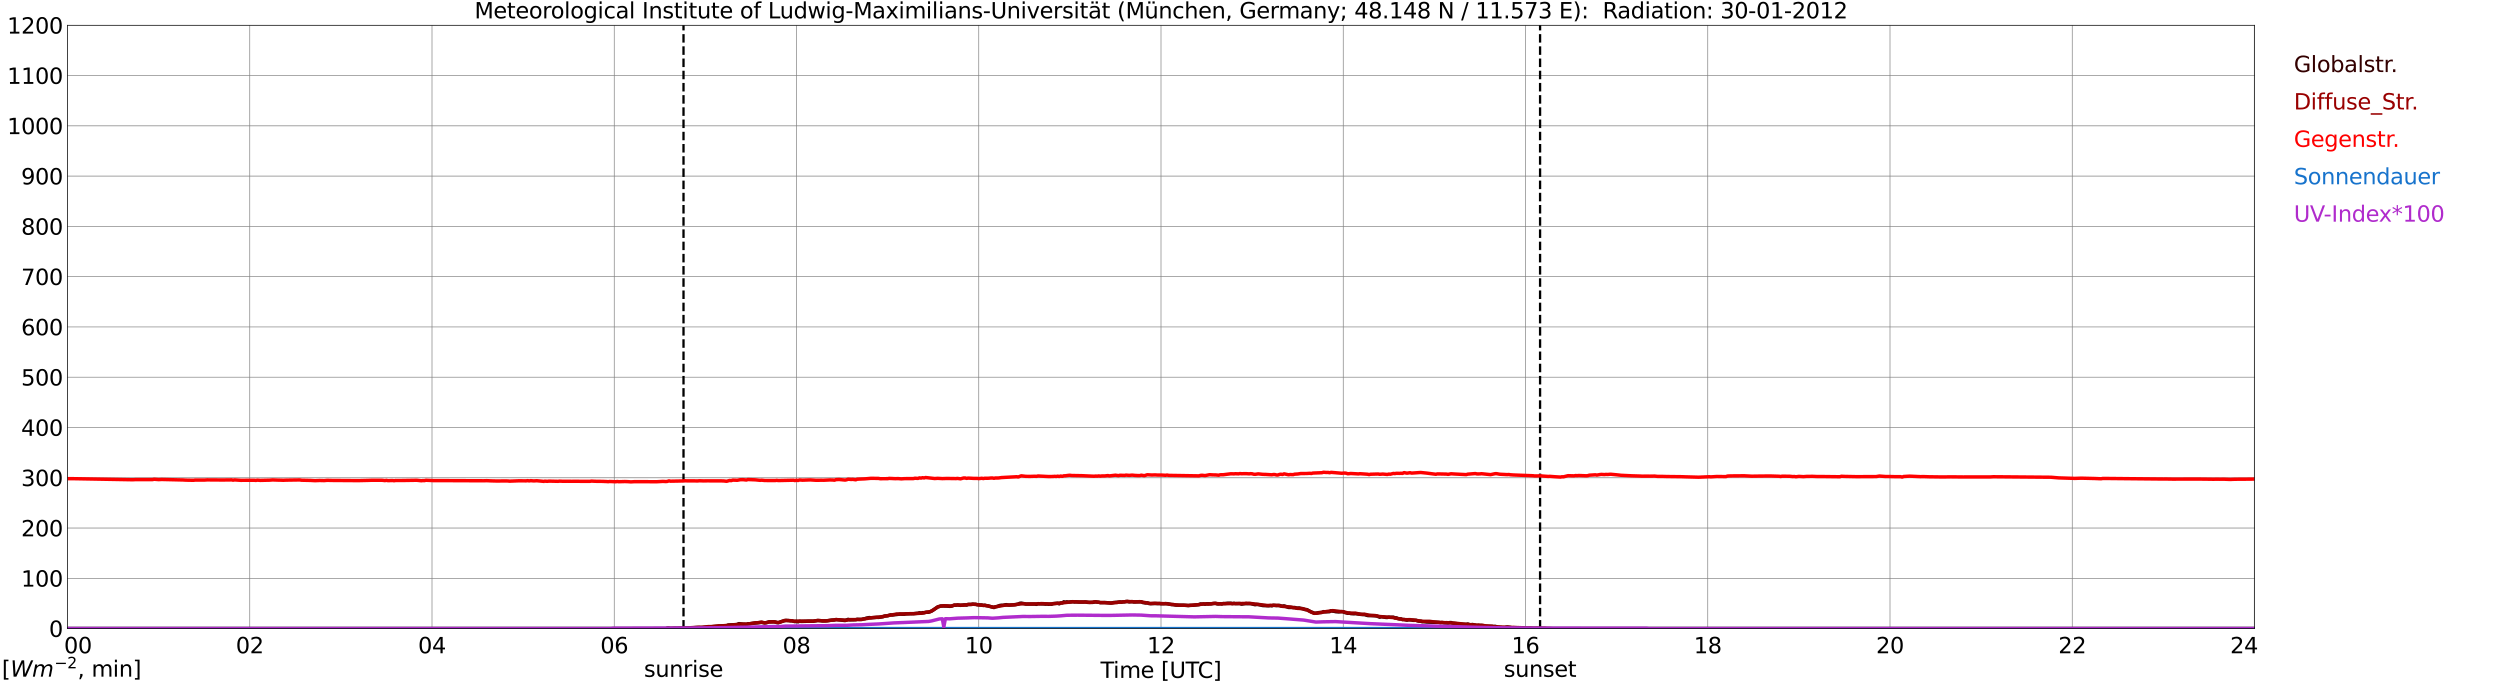 <?xml version="1.0" encoding="utf-8" standalone="no"?>
<!DOCTYPE svg PUBLIC "-//W3C//DTD SVG 1.1//EN"
  "http://www.w3.org/Graphics/SVG/1.1/DTD/svg11.dtd">
<svg xmlns:xlink="http://www.w3.org/1999/xlink" width="1085.4pt" height="296.64pt" viewBox="0 0 1085.4 296.64" xmlns="http://www.w3.org/2000/svg" version="1.1">
 <defs>
  <style type="text/css">*{stroke-linejoin: round; stroke-linecap: butt}</style>
 </defs>
 <g id="figure_1">
  <g id="patch_1">
   <path d="M 0 296.64 
L 1085.4 296.64 
L 1085.4 0 
L 0 0 
z
" style="fill: #ffffff"/>
  </g>
  <g id="axes_1">
   <g id="patch_2">
    <path d="M 29.306 272.909 
L 978.814 272.909 
L 978.814 10.976 
L 29.306 10.976 
z
" style="fill: #ffffff"/>
   </g>
   <g id="patch_3">
    <path d="M 978.814 272.909 
L 978.814 272.909 
L 978.814 10.976 
L 978.814 10.976 
z
" clip-path="url(#pe90b50a72c)" style="fill: #d3d3d3; opacity: 0.25; stroke: #d3d3d3; stroke-linejoin: miter"/>
   </g>
   <g id="matplotlib.axis_1">
    <g id="xtick_1">
     <g id="line2d_1">
      <path d="M 29.306 272.909 
L 29.306 10.976 
" clip-path="url(#pe90b50a72c)" style="fill: none; stroke: #808080; stroke-width: 0.3; stroke-linecap: square"/>
     </g>
     <g id="line2d_2"/>
     <g id="text_1">
      <!--    00 -->
      <g transform="translate(18.733 283.627) scale(0.095 -0.095)">
       <defs>
        <path id="DejaVuSans-20" transform="scale(0.016)"/>
        <path id="DejaVuSans-30" d="M 2034 4250 
Q 1547 4250 1301 3770 
Q 1056 3291 1056 2328 
Q 1056 1369 1301 889 
Q 1547 409 2034 409 
Q 2525 409 2770 889 
Q 3016 1369 3016 2328 
Q 3016 3291 2770 3770 
Q 2525 4250 2034 4250 
z
M 2034 4750 
Q 2819 4750 3233 4129 
Q 3647 3509 3647 2328 
Q 3647 1150 3233 529 
Q 2819 -91 2034 -91 
Q 1250 -91 836 529 
Q 422 1150 422 2328 
Q 422 3509 836 4129 
Q 1250 4750 2034 4750 
z
" transform="scale(0.016)"/>
       </defs>
       <use xlink:href="#DejaVuSans-20"/>
       <use xlink:href="#DejaVuSans-20" transform="translate(31.787 0)"/>
       <use xlink:href="#DejaVuSans-20" transform="translate(63.574 0)"/>
       <use xlink:href="#DejaVuSans-30" transform="translate(95.361 0)"/>
       <use xlink:href="#DejaVuSans-30" transform="translate(158.984 0)"/>
      </g>
     </g>
    </g>
    <g id="xtick_2">
     <g id="line2d_3">
      <path d="M 108.431 272.909 
L 108.431 10.976 
" clip-path="url(#pe90b50a72c)" style="fill: none; stroke: #808080; stroke-width: 0.3; stroke-linecap: square"/>
     </g>
     <g id="line2d_4"/>
     <g id="text_2">
      <!-- 02 -->
      <g transform="translate(102.387 283.627) scale(0.095 -0.095)">
       <defs>
        <path id="DejaVuSans-32" d="M 1228 531 
L 3431 531 
L 3431 0 
L 469 0 
L 469 531 
Q 828 903 1448 1529 
Q 2069 2156 2228 2338 
Q 2531 2678 2651 2914 
Q 2772 3150 2772 3378 
Q 2772 3750 2511 3984 
Q 2250 4219 1831 4219 
Q 1534 4219 1204 4116 
Q 875 4013 500 3803 
L 500 4441 
Q 881 4594 1212 4672 
Q 1544 4750 1819 4750 
Q 2544 4750 2975 4387 
Q 3406 4025 3406 3419 
Q 3406 3131 3298 2873 
Q 3191 2616 2906 2266 
Q 2828 2175 2409 1742 
Q 1991 1309 1228 531 
z
" transform="scale(0.016)"/>
       </defs>
       <use xlink:href="#DejaVuSans-30"/>
       <use xlink:href="#DejaVuSans-32" transform="translate(63.623 0)"/>
      </g>
     </g>
    </g>
    <g id="xtick_3">
     <g id="line2d_5">
      <path d="M 187.557 272.909 
L 187.557 10.976 
" clip-path="url(#pe90b50a72c)" style="fill: none; stroke: #808080; stroke-width: 0.3; stroke-linecap: square"/>
     </g>
     <g id="line2d_6"/>
     <g id="text_3">
      <!-- 04 -->
      <g transform="translate(181.513 283.627) scale(0.095 -0.095)">
       <defs>
        <path id="DejaVuSans-34" d="M 2419 4116 
L 825 1625 
L 2419 1625 
L 2419 4116 
z
M 2253 4666 
L 3047 4666 
L 3047 1625 
L 3713 1625 
L 3713 1100 
L 3047 1100 
L 3047 0 
L 2419 0 
L 2419 1100 
L 313 1100 
L 313 1709 
L 2253 4666 
z
" transform="scale(0.016)"/>
       </defs>
       <use xlink:href="#DejaVuSans-30"/>
       <use xlink:href="#DejaVuSans-34" transform="translate(63.623 0)"/>
      </g>
     </g>
    </g>
    <g id="xtick_4">
     <g id="line2d_7">
      <path d="M 266.683 272.909 
L 266.683 10.976 
" clip-path="url(#pe90b50a72c)" style="fill: none; stroke: #808080; stroke-width: 0.3; stroke-linecap: square"/>
     </g>
     <g id="line2d_8"/>
     <g id="text_4">
      <!-- 06 -->
      <g transform="translate(260.638 283.627) scale(0.095 -0.095)">
       <defs>
        <path id="DejaVuSans-36" d="M 2113 2584 
Q 1688 2584 1439 2293 
Q 1191 2003 1191 1497 
Q 1191 994 1439 701 
Q 1688 409 2113 409 
Q 2538 409 2786 701 
Q 3034 994 3034 1497 
Q 3034 2003 2786 2293 
Q 2538 2584 2113 2584 
z
M 3366 4563 
L 3366 3988 
Q 3128 4100 2886 4159 
Q 2644 4219 2406 4219 
Q 1781 4219 1451 3797 
Q 1122 3375 1075 2522 
Q 1259 2794 1537 2939 
Q 1816 3084 2150 3084 
Q 2853 3084 3261 2657 
Q 3669 2231 3669 1497 
Q 3669 778 3244 343 
Q 2819 -91 2113 -91 
Q 1303 -91 875 529 
Q 447 1150 447 2328 
Q 447 3434 972 4092 
Q 1497 4750 2381 4750 
Q 2619 4750 2861 4703 
Q 3103 4656 3366 4563 
z
" transform="scale(0.016)"/>
       </defs>
       <use xlink:href="#DejaVuSans-30"/>
       <use xlink:href="#DejaVuSans-36" transform="translate(63.623 0)"/>
      </g>
     </g>
    </g>
    <g id="xtick_5">
     <g id="line2d_9">
      <path d="M 345.808 272.909 
L 345.808 10.976 
" clip-path="url(#pe90b50a72c)" style="fill: none; stroke: #808080; stroke-width: 0.3; stroke-linecap: square"/>
     </g>
     <g id="line2d_10"/>
     <g id="text_5">
      <!-- 08 -->
      <g transform="translate(339.764 283.627) scale(0.095 -0.095)">
       <defs>
        <path id="DejaVuSans-38" d="M 2034 2216 
Q 1584 2216 1326 1975 
Q 1069 1734 1069 1313 
Q 1069 891 1326 650 
Q 1584 409 2034 409 
Q 2484 409 2743 651 
Q 3003 894 3003 1313 
Q 3003 1734 2745 1975 
Q 2488 2216 2034 2216 
z
M 1403 2484 
Q 997 2584 770 2862 
Q 544 3141 544 3541 
Q 544 4100 942 4425 
Q 1341 4750 2034 4750 
Q 2731 4750 3128 4425 
Q 3525 4100 3525 3541 
Q 3525 3141 3298 2862 
Q 3072 2584 2669 2484 
Q 3125 2378 3379 2068 
Q 3634 1759 3634 1313 
Q 3634 634 3220 271 
Q 2806 -91 2034 -91 
Q 1263 -91 848 271 
Q 434 634 434 1313 
Q 434 1759 690 2068 
Q 947 2378 1403 2484 
z
M 1172 3481 
Q 1172 3119 1398 2916 
Q 1625 2713 2034 2713 
Q 2441 2713 2670 2916 
Q 2900 3119 2900 3481 
Q 2900 3844 2670 4047 
Q 2441 4250 2034 4250 
Q 1625 4250 1398 4047 
Q 1172 3844 1172 3481 
z
" transform="scale(0.016)"/>
       </defs>
       <use xlink:href="#DejaVuSans-30"/>
       <use xlink:href="#DejaVuSans-38" transform="translate(63.623 0)"/>
      </g>
     </g>
    </g>
    <g id="xtick_6">
     <g id="line2d_11">
      <path d="M 424.934 272.909 
L 424.934 10.976 
" clip-path="url(#pe90b50a72c)" style="fill: none; stroke: #808080; stroke-width: 0.3; stroke-linecap: square"/>
     </g>
     <g id="line2d_12"/>
     <g id="text_6">
      <!-- 10 -->
      <g transform="translate(418.89 283.627) scale(0.095 -0.095)">
       <defs>
        <path id="DejaVuSans-31" d="M 794 531 
L 1825 531 
L 1825 4091 
L 703 3866 
L 703 4441 
L 1819 4666 
L 2450 4666 
L 2450 531 
L 3481 531 
L 3481 0 
L 794 0 
L 794 531 
z
" transform="scale(0.016)"/>
       </defs>
       <use xlink:href="#DejaVuSans-31"/>
       <use xlink:href="#DejaVuSans-30" transform="translate(63.623 0)"/>
      </g>
     </g>
    </g>
    <g id="xtick_7">
     <g id="line2d_13">
      <path d="M 504.06 272.909 
L 504.06 10.976 
" clip-path="url(#pe90b50a72c)" style="fill: none; stroke: #808080; stroke-width: 0.3; stroke-linecap: square"/>
     </g>
     <g id="line2d_14"/>
     <g id="text_7">
      <!-- 12 -->
      <g transform="translate(498.015 283.627) scale(0.095 -0.095)">
       <use xlink:href="#DejaVuSans-31"/>
       <use xlink:href="#DejaVuSans-32" transform="translate(63.623 0)"/>
      </g>
     </g>
    </g>
    <g id="xtick_8">
     <g id="line2d_15">
      <path d="M 583.185 272.909 
L 583.185 10.976 
" clip-path="url(#pe90b50a72c)" style="fill: none; stroke: #808080; stroke-width: 0.3; stroke-linecap: square"/>
     </g>
     <g id="line2d_16"/>
     <g id="text_8">
      <!-- 14 -->
      <g transform="translate(577.141 283.627) scale(0.095 -0.095)">
       <use xlink:href="#DejaVuSans-31"/>
       <use xlink:href="#DejaVuSans-34" transform="translate(63.623 0)"/>
      </g>
     </g>
    </g>
    <g id="xtick_9">
     <g id="line2d_17">
      <path d="M 662.311 272.909 
L 662.311 10.976 
" clip-path="url(#pe90b50a72c)" style="fill: none; stroke: #808080; stroke-width: 0.3; stroke-linecap: square"/>
     </g>
     <g id="line2d_18"/>
     <g id="text_9">
      <!-- 16 -->
      <g transform="translate(656.267 283.627) scale(0.095 -0.095)">
       <use xlink:href="#DejaVuSans-31"/>
       <use xlink:href="#DejaVuSans-36" transform="translate(63.623 0)"/>
      </g>
     </g>
    </g>
    <g id="xtick_10">
     <g id="line2d_19">
      <path d="M 741.437 272.909 
L 741.437 10.976 
" clip-path="url(#pe90b50a72c)" style="fill: none; stroke: #808080; stroke-width: 0.3; stroke-linecap: square"/>
     </g>
     <g id="line2d_20"/>
     <g id="text_10">
      <!-- 18 -->
      <g transform="translate(735.392 283.627) scale(0.095 -0.095)">
       <use xlink:href="#DejaVuSans-31"/>
       <use xlink:href="#DejaVuSans-38" transform="translate(63.623 0)"/>
      </g>
     </g>
    </g>
    <g id="xtick_11">
     <g id="line2d_21">
      <path d="M 820.562 272.909 
L 820.562 10.976 
" clip-path="url(#pe90b50a72c)" style="fill: none; stroke: #808080; stroke-width: 0.3; stroke-linecap: square"/>
     </g>
     <g id="line2d_22"/>
     <g id="text_11">
      <!-- 20 -->
      <g transform="translate(814.518 283.627) scale(0.095 -0.095)">
       <use xlink:href="#DejaVuSans-32"/>
       <use xlink:href="#DejaVuSans-30" transform="translate(63.623 0)"/>
      </g>
     </g>
    </g>
    <g id="xtick_12">
     <g id="line2d_23">
      <path d="M 899.688 272.909 
L 899.688 10.976 
" clip-path="url(#pe90b50a72c)" style="fill: none; stroke: #808080; stroke-width: 0.3; stroke-linecap: square"/>
     </g>
     <g id="line2d_24"/>
     <g id="text_12">
      <!-- 22 -->
      <g transform="translate(893.644 283.627) scale(0.095 -0.095)">
       <use xlink:href="#DejaVuSans-32"/>
       <use xlink:href="#DejaVuSans-32" transform="translate(63.623 0)"/>
      </g>
     </g>
    </g>
    <g id="xtick_13">
     <g id="line2d_25">
      <path d="M 978.814 272.909 
L 978.814 10.976 
" clip-path="url(#pe90b50a72c)" style="fill: none; stroke: #808080; stroke-width: 0.3; stroke-linecap: square"/>
     </g>
     <g id="line2d_26"/>
     <g id="text_13">
      <!-- 24    -->
      <g transform="translate(968.241 283.627) scale(0.095 -0.095)">
       <use xlink:href="#DejaVuSans-32"/>
       <use xlink:href="#DejaVuSans-34" transform="translate(63.623 0)"/>
       <use xlink:href="#DejaVuSans-20" transform="translate(127.246 0)"/>
       <use xlink:href="#DejaVuSans-20" transform="translate(159.033 0)"/>
       <use xlink:href="#DejaVuSans-20" transform="translate(190.82 0)"/>
      </g>
     </g>
    </g>
    <g id="text_14">
     <!-- Time [UTC] -->
     <g transform="translate(477.806 294.322) scale(0.095 -0.095)">
      <defs>
       <path id="DejaVuSans-54" d="M -19 4666 
L 3928 4666 
L 3928 4134 
L 2272 4134 
L 2272 0 
L 1638 0 
L 1638 4134 
L -19 4134 
L -19 4666 
z
" transform="scale(0.016)"/>
       <path id="DejaVuSans-69" d="M 603 3500 
L 1178 3500 
L 1178 0 
L 603 0 
L 603 3500 
z
M 603 4863 
L 1178 4863 
L 1178 4134 
L 603 4134 
L 603 4863 
z
" transform="scale(0.016)"/>
       <path id="DejaVuSans-6d" d="M 3328 2828 
Q 3544 3216 3844 3400 
Q 4144 3584 4550 3584 
Q 5097 3584 5394 3201 
Q 5691 2819 5691 2113 
L 5691 0 
L 5113 0 
L 5113 2094 
Q 5113 2597 4934 2840 
Q 4756 3084 4391 3084 
Q 3944 3084 3684 2787 
Q 3425 2491 3425 1978 
L 3425 0 
L 2847 0 
L 2847 2094 
Q 2847 2600 2669 2842 
Q 2491 3084 2119 3084 
Q 1678 3084 1418 2786 
Q 1159 2488 1159 1978 
L 1159 0 
L 581 0 
L 581 3500 
L 1159 3500 
L 1159 2956 
Q 1356 3278 1631 3431 
Q 1906 3584 2284 3584 
Q 2666 3584 2933 3390 
Q 3200 3197 3328 2828 
z
" transform="scale(0.016)"/>
       <path id="DejaVuSans-65" d="M 3597 1894 
L 3597 1613 
L 953 1613 
Q 991 1019 1311 708 
Q 1631 397 2203 397 
Q 2534 397 2845 478 
Q 3156 559 3463 722 
L 3463 178 
Q 3153 47 2828 -22 
Q 2503 -91 2169 -91 
Q 1331 -91 842 396 
Q 353 884 353 1716 
Q 353 2575 817 3079 
Q 1281 3584 2069 3584 
Q 2775 3584 3186 3129 
Q 3597 2675 3597 1894 
z
M 3022 2063 
Q 3016 2534 2758 2815 
Q 2500 3097 2075 3097 
Q 1594 3097 1305 2825 
Q 1016 2553 972 2059 
L 3022 2063 
z
" transform="scale(0.016)"/>
       <path id="DejaVuSans-5b" d="M 550 4863 
L 1875 4863 
L 1875 4416 
L 1125 4416 
L 1125 -397 
L 1875 -397 
L 1875 -844 
L 550 -844 
L 550 4863 
z
" transform="scale(0.016)"/>
       <path id="DejaVuSans-55" d="M 556 4666 
L 1191 4666 
L 1191 1831 
Q 1191 1081 1462 751 
Q 1734 422 2344 422 
Q 2950 422 3222 751 
Q 3494 1081 3494 1831 
L 3494 4666 
L 4128 4666 
L 4128 1753 
Q 4128 841 3676 375 
Q 3225 -91 2344 -91 
Q 1459 -91 1007 375 
Q 556 841 556 1753 
L 556 4666 
z
" transform="scale(0.016)"/>
       <path id="DejaVuSans-43" d="M 4122 4306 
L 4122 3641 
Q 3803 3938 3442 4084 
Q 3081 4231 2675 4231 
Q 1875 4231 1450 3742 
Q 1025 3253 1025 2328 
Q 1025 1406 1450 917 
Q 1875 428 2675 428 
Q 3081 428 3442 575 
Q 3803 722 4122 1019 
L 4122 359 
Q 3791 134 3420 21 
Q 3050 -91 2638 -91 
Q 1578 -91 968 557 
Q 359 1206 359 2328 
Q 359 3453 968 4101 
Q 1578 4750 2638 4750 
Q 3056 4750 3426 4639 
Q 3797 4528 4122 4306 
z
" transform="scale(0.016)"/>
       <path id="DejaVuSans-5d" d="M 1947 4863 
L 1947 -844 
L 622 -844 
L 622 -397 
L 1369 -397 
L 1369 4416 
L 622 4416 
L 622 4863 
L 1947 4863 
z
" transform="scale(0.016)"/>
      </defs>
      <use xlink:href="#DejaVuSans-54"/>
      <use xlink:href="#DejaVuSans-69" transform="translate(57.959 0)"/>
      <use xlink:href="#DejaVuSans-6d" transform="translate(85.742 0)"/>
      <use xlink:href="#DejaVuSans-65" transform="translate(183.154 0)"/>
      <use xlink:href="#DejaVuSans-20" transform="translate(244.678 0)"/>
      <use xlink:href="#DejaVuSans-5b" transform="translate(276.465 0)"/>
      <use xlink:href="#DejaVuSans-55" transform="translate(315.479 0)"/>
      <use xlink:href="#DejaVuSans-54" transform="translate(388.672 0)"/>
      <use xlink:href="#DejaVuSans-43" transform="translate(443.881 0)"/>
      <use xlink:href="#DejaVuSans-5d" transform="translate(513.705 0)"/>
     </g>
    </g>
   </g>
   <g id="matplotlib.axis_2">
    <g id="ytick_1">
     <g id="line2d_27">
      <path d="M 29.306 272.909 
L 978.814 272.909 
" clip-path="url(#pe90b50a72c)" style="fill: none; stroke: #808080; stroke-width: 0.3; stroke-linecap: square"/>
     </g>
     <g id="line2d_28"/>
     <g id="text_15">
      <!-- 0 -->
      <g transform="translate(21.261 276.518) scale(0.095 -0.095)">
       <use xlink:href="#DejaVuSans-30"/>
      </g>
     </g>
    </g>
    <g id="ytick_2">
     <g id="line2d_29">
      <path d="M 29.306 251.081 
L 978.814 251.081 
" clip-path="url(#pe90b50a72c)" style="fill: none; stroke: #808080; stroke-width: 0.3; stroke-linecap: square"/>
     </g>
     <g id="line2d_30"/>
     <g id="text_16">
      <!-- 100 -->
      <g transform="translate(9.173 254.69) scale(0.095 -0.095)">
       <use xlink:href="#DejaVuSans-31"/>
       <use xlink:href="#DejaVuSans-30" transform="translate(63.623 0)"/>
       <use xlink:href="#DejaVuSans-30" transform="translate(127.246 0)"/>
      </g>
     </g>
    </g>
    <g id="ytick_3">
     <g id="line2d_31">
      <path d="M 29.306 229.253 
L 978.814 229.253 
" clip-path="url(#pe90b50a72c)" style="fill: none; stroke: #808080; stroke-width: 0.3; stroke-linecap: square"/>
     </g>
     <g id="line2d_32"/>
     <g id="text_17">
      <!-- 200 -->
      <g transform="translate(9.173 232.863) scale(0.095 -0.095)">
       <use xlink:href="#DejaVuSans-32"/>
       <use xlink:href="#DejaVuSans-30" transform="translate(63.623 0)"/>
       <use xlink:href="#DejaVuSans-30" transform="translate(127.246 0)"/>
      </g>
     </g>
    </g>
    <g id="ytick_4">
     <g id="line2d_33">
      <path d="M 29.306 207.426 
L 978.814 207.426 
" clip-path="url(#pe90b50a72c)" style="fill: none; stroke: #808080; stroke-width: 0.3; stroke-linecap: square"/>
     </g>
     <g id="line2d_34"/>
     <g id="text_18">
      <!-- 300 -->
      <g transform="translate(9.173 211.035) scale(0.095 -0.095)">
       <defs>
        <path id="DejaVuSans-33" d="M 2597 2516 
Q 3050 2419 3304 2112 
Q 3559 1806 3559 1356 
Q 3559 666 3084 287 
Q 2609 -91 1734 -91 
Q 1441 -91 1130 -33 
Q 819 25 488 141 
L 488 750 
Q 750 597 1062 519 
Q 1375 441 1716 441 
Q 2309 441 2620 675 
Q 2931 909 2931 1356 
Q 2931 1769 2642 2001 
Q 2353 2234 1838 2234 
L 1294 2234 
L 1294 2753 
L 1863 2753 
Q 2328 2753 2575 2939 
Q 2822 3125 2822 3475 
Q 2822 3834 2567 4026 
Q 2313 4219 1838 4219 
Q 1578 4219 1281 4162 
Q 984 4106 628 3988 
L 628 4550 
Q 988 4650 1302 4700 
Q 1616 4750 1894 4750 
Q 2613 4750 3031 4423 
Q 3450 4097 3450 3541 
Q 3450 3153 3228 2886 
Q 3006 2619 2597 2516 
z
" transform="scale(0.016)"/>
       </defs>
       <use xlink:href="#DejaVuSans-33"/>
       <use xlink:href="#DejaVuSans-30" transform="translate(63.623 0)"/>
       <use xlink:href="#DejaVuSans-30" transform="translate(127.246 0)"/>
      </g>
     </g>
    </g>
    <g id="ytick_5">
     <g id="line2d_35">
      <path d="M 29.306 185.598 
L 978.814 185.598 
" clip-path="url(#pe90b50a72c)" style="fill: none; stroke: #808080; stroke-width: 0.3; stroke-linecap: square"/>
     </g>
     <g id="line2d_36"/>
     <g id="text_19">
      <!-- 400 -->
      <g transform="translate(9.173 189.207) scale(0.095 -0.095)">
       <use xlink:href="#DejaVuSans-34"/>
       <use xlink:href="#DejaVuSans-30" transform="translate(63.623 0)"/>
       <use xlink:href="#DejaVuSans-30" transform="translate(127.246 0)"/>
      </g>
     </g>
    </g>
    <g id="ytick_6">
     <g id="line2d_37">
      <path d="M 29.306 163.77 
L 978.814 163.77 
" clip-path="url(#pe90b50a72c)" style="fill: none; stroke: #808080; stroke-width: 0.3; stroke-linecap: square"/>
     </g>
     <g id="line2d_38"/>
     <g id="text_20">
      <!-- 500 -->
      <g transform="translate(9.173 167.379) scale(0.095 -0.095)">
       <defs>
        <path id="DejaVuSans-35" d="M 691 4666 
L 3169 4666 
L 3169 4134 
L 1269 4134 
L 1269 2991 
Q 1406 3038 1543 3061 
Q 1681 3084 1819 3084 
Q 2600 3084 3056 2656 
Q 3513 2228 3513 1497 
Q 3513 744 3044 326 
Q 2575 -91 1722 -91 
Q 1428 -91 1123 -41 
Q 819 9 494 109 
L 494 744 
Q 775 591 1075 516 
Q 1375 441 1709 441 
Q 2250 441 2565 725 
Q 2881 1009 2881 1497 
Q 2881 1984 2565 2268 
Q 2250 2553 1709 2553 
Q 1456 2553 1204 2497 
Q 953 2441 691 2322 
L 691 4666 
z
" transform="scale(0.016)"/>
       </defs>
       <use xlink:href="#DejaVuSans-35"/>
       <use xlink:href="#DejaVuSans-30" transform="translate(63.623 0)"/>
       <use xlink:href="#DejaVuSans-30" transform="translate(127.246 0)"/>
      </g>
     </g>
    </g>
    <g id="ytick_7">
     <g id="line2d_39">
      <path d="M 29.306 141.942 
L 978.814 141.942 
" clip-path="url(#pe90b50a72c)" style="fill: none; stroke: #808080; stroke-width: 0.3; stroke-linecap: square"/>
     </g>
     <g id="line2d_40"/>
     <g id="text_21">
      <!-- 600 -->
      <g transform="translate(9.173 145.551) scale(0.095 -0.095)">
       <use xlink:href="#DejaVuSans-36"/>
       <use xlink:href="#DejaVuSans-30" transform="translate(63.623 0)"/>
       <use xlink:href="#DejaVuSans-30" transform="translate(127.246 0)"/>
      </g>
     </g>
    </g>
    <g id="ytick_8">
     <g id="line2d_41">
      <path d="M 29.306 120.114 
L 978.814 120.114 
" clip-path="url(#pe90b50a72c)" style="fill: none; stroke: #808080; stroke-width: 0.3; stroke-linecap: square"/>
     </g>
     <g id="line2d_42"/>
     <g id="text_22">
      <!-- 700 -->
      <g transform="translate(9.173 123.724) scale(0.095 -0.095)">
       <defs>
        <path id="DejaVuSans-37" d="M 525 4666 
L 3525 4666 
L 3525 4397 
L 1831 0 
L 1172 0 
L 2766 4134 
L 525 4134 
L 525 4666 
z
" transform="scale(0.016)"/>
       </defs>
       <use xlink:href="#DejaVuSans-37"/>
       <use xlink:href="#DejaVuSans-30" transform="translate(63.623 0)"/>
       <use xlink:href="#DejaVuSans-30" transform="translate(127.246 0)"/>
      </g>
     </g>
    </g>
    <g id="ytick_9">
     <g id="line2d_43">
      <path d="M 29.306 98.287 
L 978.814 98.287 
" clip-path="url(#pe90b50a72c)" style="fill: none; stroke: #808080; stroke-width: 0.3; stroke-linecap: square"/>
     </g>
     <g id="line2d_44"/>
     <g id="text_23">
      <!-- 800 -->
      <g transform="translate(9.173 101.896) scale(0.095 -0.095)">
       <use xlink:href="#DejaVuSans-38"/>
       <use xlink:href="#DejaVuSans-30" transform="translate(63.623 0)"/>
       <use xlink:href="#DejaVuSans-30" transform="translate(127.246 0)"/>
      </g>
     </g>
    </g>
    <g id="ytick_10">
     <g id="line2d_45">
      <path d="M 29.306 76.459 
L 978.814 76.459 
" clip-path="url(#pe90b50a72c)" style="fill: none; stroke: #808080; stroke-width: 0.3; stroke-linecap: square"/>
     </g>
     <g id="line2d_46"/>
     <g id="text_24">
      <!-- 900 -->
      <g transform="translate(9.173 80.068) scale(0.095 -0.095)">
       <defs>
        <path id="DejaVuSans-39" d="M 703 97 
L 703 672 
Q 941 559 1184 500 
Q 1428 441 1663 441 
Q 2288 441 2617 861 
Q 2947 1281 2994 2138 
Q 2813 1869 2534 1725 
Q 2256 1581 1919 1581 
Q 1219 1581 811 2004 
Q 403 2428 403 3163 
Q 403 3881 828 4315 
Q 1253 4750 1959 4750 
Q 2769 4750 3195 4129 
Q 3622 3509 3622 2328 
Q 3622 1225 3098 567 
Q 2575 -91 1691 -91 
Q 1453 -91 1209 -44 
Q 966 3 703 97 
z
M 1959 2075 
Q 2384 2075 2632 2365 
Q 2881 2656 2881 3163 
Q 2881 3666 2632 3958 
Q 2384 4250 1959 4250 
Q 1534 4250 1286 3958 
Q 1038 3666 1038 3163 
Q 1038 2656 1286 2365 
Q 1534 2075 1959 2075 
z
" transform="scale(0.016)"/>
       </defs>
       <use xlink:href="#DejaVuSans-39"/>
       <use xlink:href="#DejaVuSans-30" transform="translate(63.623 0)"/>
       <use xlink:href="#DejaVuSans-30" transform="translate(127.246 0)"/>
      </g>
     </g>
    </g>
    <g id="ytick_11">
     <g id="line2d_47">
      <path d="M 29.306 54.631 
L 978.814 54.631 
" clip-path="url(#pe90b50a72c)" style="fill: none; stroke: #808080; stroke-width: 0.3; stroke-linecap: square"/>
     </g>
     <g id="line2d_48"/>
     <g id="text_25">
      <!-- 1000 -->
      <g transform="translate(3.128 58.24) scale(0.095 -0.095)">
       <use xlink:href="#DejaVuSans-31"/>
       <use xlink:href="#DejaVuSans-30" transform="translate(63.623 0)"/>
       <use xlink:href="#DejaVuSans-30" transform="translate(127.246 0)"/>
       <use xlink:href="#DejaVuSans-30" transform="translate(190.869 0)"/>
      </g>
     </g>
    </g>
    <g id="ytick_12">
     <g id="line2d_49">
      <path d="M 29.306 32.803 
L 978.814 32.803 
" clip-path="url(#pe90b50a72c)" style="fill: none; stroke: #808080; stroke-width: 0.3; stroke-linecap: square"/>
     </g>
     <g id="line2d_50"/>
     <g id="text_26">
      <!-- 1100 -->
      <g transform="translate(3.128 36.413) scale(0.095 -0.095)">
       <use xlink:href="#DejaVuSans-31"/>
       <use xlink:href="#DejaVuSans-31" transform="translate(63.623 0)"/>
       <use xlink:href="#DejaVuSans-30" transform="translate(127.246 0)"/>
       <use xlink:href="#DejaVuSans-30" transform="translate(190.869 0)"/>
      </g>
     </g>
    </g>
    <g id="ytick_13">
     <g id="line2d_51">
      <path d="M 29.306 10.976 
L 978.814 10.976 
" clip-path="url(#pe90b50a72c)" style="fill: none; stroke: #808080; stroke-width: 0.3; stroke-linecap: square"/>
     </g>
     <g id="line2d_52"/>
     <g id="text_27">
      <!-- 1200 -->
      <g transform="translate(3.128 14.585) scale(0.095 -0.095)">
       <use xlink:href="#DejaVuSans-31"/>
       <use xlink:href="#DejaVuSans-32" transform="translate(63.623 0)"/>
       <use xlink:href="#DejaVuSans-30" transform="translate(127.246 0)"/>
       <use xlink:href="#DejaVuSans-30" transform="translate(190.869 0)"/>
      </g>
     </g>
    </g>
   </g>
   <g id="line2d_53">
    <path d="M 296.751 272.909 
L 296.751 10.976 
" clip-path="url(#pe90b50a72c)" style="fill: none; stroke-dasharray: 3.7,1.6; stroke-dashoffset: 0; stroke: #000000"/>
   </g>
   <g id="line2d_54">
    <path d="M 668.641 272.909 
L 668.641 10.976 
" clip-path="url(#pe90b50a72c)" style="fill: none; stroke-dasharray: 3.7,1.6; stroke-dashoffset: 0; stroke: #000000"/>
   </g>
   <g id="line2d_55">
    <path d="M 29.306 272.909 
L 235.692 272.909 
M 237.011 272.909 
L 289.102 272.909 
L 289.761 272.68 
L 290.42 272.68 
L 291.08 272.887 
L 293.058 272.739 
L 294.377 272.769 
L 295.696 272.739 
L 297.014 272.739 
L 299.652 272.59 
L 300.971 272.531 
L 302.289 272.444 
L 303.608 272.413 
L 304.267 272.472 
L 313.499 271.732 
L 315.477 271.702 
L 316.136 271.348 
L 320.093 271.141 
L 320.752 270.754 
L 322.73 270.992 
L 323.39 270.992 
L 324.049 271.228 
L 324.708 270.785 
L 325.368 270.813 
L 327.346 270.547 
L 330.643 270.222 
L 331.961 270.429 
L 332.621 270.37 
L 333.94 269.956 
L 334.599 270.014 
L 335.918 269.956 
L 336.577 270.045 
L 337.236 270.311 
L 337.896 270.399 
L 339.215 269.866 
L 341.193 269.333 
L 342.512 269.423 
L 343.171 269.569 
L 343.83 269.541 
L 345.149 269.897 
L 345.808 269.748 
L 346.468 269.984 
L 347.127 269.689 
L 347.787 269.807 
L 349.765 269.748 
L 351.083 269.689 
L 353.062 269.718 
L 355.04 269.392 
L 356.359 269.482 
L 357.018 269.6 
L 358.337 269.541 
L 358.996 269.541 
L 360.974 269.244 
L 362.293 269.185 
L 362.952 268.978 
L 366.909 269.423 
L 368.227 268.888 
L 368.887 269.126 
L 371.524 269.067 
L 372.184 268.86 
L 374.162 268.949 
L 374.821 268.711 
L 375.481 268.622 
L 376.14 268.356 
L 377.459 268.12 
L 378.118 268.238 
L 380.756 268.03 
L 381.415 268.061 
L 383.393 267.764 
L 384.053 267.439 
L 385.371 267.349 
L 386.69 266.935 
L 387.349 267.024 
L 390.646 266.638 
L 392.624 266.668 
L 393.284 266.52 
L 396.581 266.43 
L 397.899 266.282 
L 398.559 266.254 
L 399.218 266.016 
L 399.878 266.223 
L 400.537 265.987 
L 401.196 266.016 
L 401.856 265.839 
L 403.175 265.808 
L 404.493 265.306 
L 407.131 263.499 
L 407.79 263.35 
L 408.45 263.084 
L 409.768 263.115 
L 411.087 263.143 
L 412.406 263.261 
L 413.065 263.174 
L 414.384 262.7 
L 415.043 262.787 
L 415.703 262.61 
L 417.022 262.818 
L 418.34 262.639 
L 419 262.61 
L 419.659 262.728 
L 420.318 262.403 
L 421.637 262.431 
L 422.297 262.255 
L 422.956 262.373 
L 423.615 262.344 
L 424.275 262.552 
L 425.593 262.639 
L 426.253 262.639 
L 426.912 262.877 
L 427.572 262.728 
L 428.231 262.966 
L 428.89 263.025 
L 431.528 263.765 
L 432.187 263.44 
L 432.847 263.322 
L 434.165 262.846 
L 434.825 262.759 
L 435.484 262.787 
L 436.803 262.521 
L 438.122 262.728 
L 440.1 262.58 
L 442.078 262.285 
L 442.737 261.929 
L 443.397 261.84 
L 445.375 262.255 
L 449.331 262.255 
L 449.991 262.403 
L 450.65 262.078 
L 451.969 262.196 
L 453.287 262.226 
L 453.947 262.314 
L 454.606 262.255 
L 455.266 262.373 
L 455.925 262.285 
L 456.584 262.344 
L 457.244 262.047 
L 459.222 261.871 
L 459.881 262.165 
L 460.541 261.75 
L 461.2 261.781 
L 461.859 261.277 
L 462.519 261.456 
L 463.178 261.277 
L 463.838 261.425 
L 465.816 261.218 
L 466.475 261.366 
L 467.134 261.307 
L 468.453 261.397 
L 470.431 261.397 
L 471.091 261.336 
L 472.409 261.543 
L 474.388 261.543 
L 475.706 261.277 
L 476.366 261.425 
L 477.025 261.456 
L 477.685 261.663 
L 479.663 261.574 
L 482.3 261.84 
L 483.619 261.574 
L 485.597 261.425 
L 486.256 261.307 
L 486.916 261.425 
L 487.575 261.307 
L 488.235 261.307 
L 488.894 261.128 
L 489.553 261.128 
L 490.213 261.336 
L 491.532 261.189 
L 492.191 261.366 
L 493.51 261.307 
L 494.828 261.307 
L 495.488 261.248 
L 496.147 261.604 
L 497.466 261.812 
L 498.125 261.722 
L 498.785 262.019 
L 499.444 262.106 
L 501.422 262.019 
L 502.741 262.078 
L 503.4 262.019 
L 504.06 262.137 
L 506.697 262.078 
L 508.675 262.493 
L 509.335 262.493 
L 510.654 262.728 
L 513.95 262.759 
L 515.269 262.877 
L 515.929 262.907 
L 516.588 262.818 
L 517.907 262.787 
L 520.544 262.493 
L 521.204 262.196 
L 521.863 262.255 
L 522.522 262.196 
L 523.182 262.344 
L 523.841 262.137 
L 525.16 262.137 
L 525.819 262.196 
L 526.479 262.047 
L 527.797 261.929 
L 528.457 262.196 
L 529.116 262.226 
L 529.776 262.106 
L 530.435 262.226 
L 531.094 262.019 
L 531.754 262.047 
L 533.073 261.871 
L 534.391 261.871 
L 535.051 262.106 
L 535.71 261.899 
L 536.369 262.078 
L 538.348 262.019 
L 539.007 262.314 
L 540.326 262.106 
L 542.963 262.078 
L 544.941 262.552 
L 545.601 262.431 
L 546.26 262.462 
L 548.238 262.907 
L 550.876 263.025 
L 551.535 262.907 
L 552.195 263.054 
L 552.854 262.759 
L 554.173 262.936 
L 555.491 262.818 
L 556.151 263.084 
L 556.81 263.174 
L 557.47 263.025 
L 559.448 263.735 
L 560.766 263.735 
L 561.426 263.824 
L 562.085 263.735 
L 562.745 263.942 
L 563.404 264.003 
L 564.063 263.942 
L 564.723 264.149 
L 565.382 264.21 
L 566.701 264.684 
L 567.36 264.654 
L 569.338 265.721 
L 569.998 265.928 
L 570.657 266.254 
L 571.317 266.223 
L 572.635 265.957 
L 573.954 265.898 
L 574.613 265.542 
L 575.273 265.631 
L 576.592 265.601 
L 577.251 265.572 
L 577.91 265.158 
L 578.57 265.335 
L 579.229 265.394 
L 579.889 265.572 
L 581.207 265.69 
L 582.526 265.514 
L 583.185 265.572 
L 583.845 265.928 
L 585.164 266.282 
L 585.823 266.195 
L 586.482 266.402 
L 587.801 266.489 
L 588.46 266.43 
L 590.439 266.697 
L 591.757 266.845 
L 592.417 266.845 
L 593.736 267.231 
L 594.395 267.29 
L 595.054 267.231 
L 597.692 267.408 
L 599.011 267.971 
L 599.67 267.733 
L 601.648 268.061 
L 602.307 268.089 
L 602.967 267.912 
L 603.626 268 
L 604.945 267.941 
L 605.604 268.238 
L 606.264 268.238 
L 606.923 268.563 
L 607.582 268.681 
L 608.242 268.681 
L 608.901 268.978 
L 609.561 268.949 
L 610.879 269.274 
L 611.539 269.095 
L 612.858 269.185 
L 613.517 269.333 
L 614.836 269.303 
L 615.495 269.569 
L 616.154 269.689 
L 616.814 269.689 
L 617.473 269.956 
L 618.133 269.925 
L 619.451 270.073 
L 623.408 270.191 
L 624.726 270.222 
L 625.386 270.399 
L 626.045 270.252 
L 626.705 270.399 
L 628.683 270.519 
L 629.342 270.311 
L 630.001 270.281 
L 630.661 270.547 
L 633.958 270.933 
L 636.595 271.11 
L 637.255 270.903 
L 637.914 271.169 
L 638.573 271.287 
L 639.233 271.11 
L 641.211 271.555 
L 641.87 271.466 
L 642.53 271.555 
L 643.189 271.494 
L 645.167 271.94 
L 646.486 271.94 
L 647.805 271.909 
L 648.464 272.029 
L 649.123 271.909 
L 650.442 272.324 
L 652.42 272.531 
L 653.08 272.531 
L 654.399 272.206 
L 657.036 272.621 
L 661.652 272.769 
L 663.63 272.769 
L 666.267 272.859 
L 667.586 272.769 
L 668.246 272.887 
L 668.905 272.797 
L 670.224 272.887 
L 674.18 272.909 
L 900.347 272.909 
M 901.666 272.909 
L 978.154 272.909 
L 978.154 272.909 
" clip-path="url(#pe90b50a72c)" style="fill: none; stroke: #330000; stroke-width: 1.5; stroke-linecap: square"/>
   </g>
   <g id="line2d_56">
    <path d="M 29.306 272.909 
L 235.692 272.909 
M 237.011 272.909 
L 289.102 272.909 
L 289.761 272.791 
L 294.377 272.747 
L 295.036 272.664 
L 295.696 272.747 
L 303.608 272.328 
L 304.927 272.328 
L 307.564 272.036 
L 308.883 272.036 
L 311.521 271.782 
L 312.18 271.7 
L 312.839 271.741 
L 314.158 271.656 
L 318.774 271.278 
L 321.411 270.986 
L 324.708 270.944 
L 328.005 270.399 
L 328.665 270.399 
L 330.643 270.104 
L 331.961 270.44 
L 333.28 270.231 
L 333.94 270.019 
L 335.918 269.977 
L 337.896 270.272 
L 339.215 269.936 
L 340.533 269.39 
L 343.171 269.473 
L 343.83 269.517 
L 344.49 269.685 
L 353.062 269.641 
L 354.38 269.473 
L 355.04 269.39 
L 358.337 269.6 
L 362.952 269.013 
L 367.568 269.264 
L 368.887 269.013 
L 373.502 268.971 
L 376.799 268.467 
L 378.777 268.131 
L 382.074 267.88 
L 389.328 266.579 
L 389.987 266.62 
L 390.646 266.535 
L 391.965 266.535 
L 393.943 266.494 
L 395.262 266.411 
L 396.581 266.452 
L 400.537 266.199 
L 402.515 265.738 
L 403.834 265.57 
L 405.153 264.857 
L 407.131 263.514 
L 407.79 263.261 
L 409.768 262.968 
L 413.065 263.137 
L 414.384 262.715 
L 415.703 262.674 
L 418.34 262.759 
L 420.318 262.464 
L 422.956 262.338 
L 424.275 262.506 
L 425.593 262.715 
L 428.231 262.925 
L 430.869 263.556 
L 431.528 263.597 
L 436.144 262.759 
L 439.44 262.632 
L 440.759 262.591 
L 442.078 262.296 
L 444.056 262.128 
L 444.716 262.087 
L 445.375 262.255 
L 447.353 262.213 
L 451.309 262.17 
L 451.969 262.045 
L 455.925 262.213 
L 457.244 262.128 
L 460.541 261.833 
L 465.816 261.246 
L 469.113 261.373 
L 471.75 261.373 
L 473.069 261.541 
L 474.388 261.456 
L 475.047 261.288 
L 476.366 261.373 
L 477.685 261.582 
L 482.3 261.792 
L 482.96 261.792 
L 484.278 261.624 
L 484.938 261.624 
L 485.597 261.414 
L 486.256 261.456 
L 489.553 261.122 
L 490.872 261.205 
L 492.191 261.246 
L 492.85 261.331 
L 494.828 261.205 
L 499.444 262.001 
L 501.422 261.919 
L 505.379 262.087 
L 506.038 262.045 
L 508.016 262.338 
L 509.335 262.464 
L 510.654 262.632 
L 511.972 262.759 
L 515.269 262.8 
L 515.929 262.883 
L 520.544 262.506 
L 522.522 262.213 
L 523.182 262.17 
L 524.501 262.296 
L 527.138 261.96 
L 530.435 262.213 
L 531.094 262.087 
L 532.413 262.087 
L 540.326 262.001 
L 540.985 261.877 
L 541.644 261.96 
L 542.304 261.919 
L 550.216 262.883 
L 552.195 262.8 
L 553.513 262.8 
L 554.832 262.842 
L 556.81 263.261 
L 560.107 263.514 
L 563.404 264.143 
L 564.723 264.184 
L 566.042 264.396 
L 567.36 264.774 
L 568.679 265.444 
L 569.998 266.075 
L 570.657 266.284 
L 571.976 266.199 
L 573.295 265.948 
L 575.932 265.487 
L 577.251 265.319 
L 578.57 265.108 
L 580.548 265.319 
L 581.867 265.487 
L 583.185 265.612 
L 585.164 266.075 
L 586.482 266.199 
L 587.801 266.199 
L 588.46 266.199 
L 590.439 266.62 
L 591.098 266.703 
L 592.417 266.662 
L 595.054 267.207 
L 596.373 267.207 
L 597.032 267.249 
L 599.011 267.67 
L 604.945 268.131 
L 605.604 268.34 
L 606.923 268.55 
L 607.582 268.718 
L 608.242 268.762 
L 608.901 268.971 
L 610.879 269.054 
L 612.198 269.013 
L 612.858 269.139 
L 613.517 269.139 
L 616.154 269.558 
L 618.133 269.768 
L 619.451 269.768 
L 620.77 269.768 
L 622.089 269.936 
L 624.726 270.187 
L 626.705 270.272 
L 627.364 270.355 
L 628.023 270.313 
L 629.342 270.44 
L 631.32 270.523 
L 633.958 270.776 
L 635.276 270.944 
L 640.552 271.363 
L 641.211 271.446 
L 641.87 271.405 
L 643.189 271.531 
L 643.848 271.49 
L 644.508 271.656 
L 647.805 271.909 
L 649.123 272.119 
L 652.42 272.245 
L 655.717 272.328 
L 656.377 272.413 
L 657.036 272.37 
L 658.355 272.455 
L 660.992 272.538 
L 662.311 272.623 
L 663.63 272.664 
L 664.289 272.623 
L 665.608 272.706 
L 670.883 272.747 
L 671.542 272.832 
L 672.861 272.832 
L 674.18 272.909 
L 676.158 272.909 
L 900.347 272.909 
M 901.666 272.909 
L 978.154 272.909 
L 978.154 272.909 
" clip-path="url(#pe90b50a72c)" style="fill: none; stroke: #990000; stroke-width: 1.5; stroke-linecap: square"/>
   </g>
   <g id="line2d_57">
    <path d="M 29.306 207.803 
L 32.603 207.834 
L 57.659 208.29 
L 58.978 208.214 
L 66.231 208.22 
L 66.89 208.072 
L 68.869 208.231 
L 70.187 208.165 
L 79.419 208.382 
L 80.737 208.458 
L 84.034 208.528 
L 84.694 208.421 
L 88.65 208.432 
L 89.969 208.347 
L 97.222 208.401 
L 98.541 208.362 
L 99.86 208.362 
L 100.519 208.329 
L 101.178 208.475 
L 101.838 208.351 
L 104.475 208.532 
L 110.41 208.508 
L 111.069 208.582 
L 111.728 208.458 
L 113.047 208.565 
L 115.685 208.499 
L 117.003 208.471 
L 118.322 208.364 
L 120.96 208.456 
L 122.278 208.48 
L 122.938 208.517 
L 124.257 208.456 
L 130.191 208.364 
L 130.85 208.489 
L 134.807 208.576 
L 136.785 208.685 
L 138.763 208.602 
L 140.741 208.654 
L 142.06 208.534 
L 144.038 208.585 
L 153.929 208.652 
L 155.907 208.657 
L 159.863 208.561 
L 161.182 208.515 
L 165.798 208.506 
L 167.116 208.657 
L 167.776 208.534 
L 168.435 208.676 
L 170.413 208.611 
L 171.073 208.713 
L 171.732 208.611 
L 174.37 208.615 
L 180.963 208.508 
L 182.941 208.724 
L 183.601 208.637 
L 184.26 208.665 
L 184.92 208.506 
L 188.217 208.661 
L 190.854 208.652 
L 209.976 208.729 
L 211.295 208.685 
L 213.273 208.774 
L 215.91 208.838 
L 219.207 208.79 
L 220.526 208.82 
L 221.186 208.901 
L 225.142 208.746 
L 228.439 208.764 
L 229.098 208.678 
L 229.757 208.798 
L 230.417 208.678 
L 231.736 208.792 
L 233.054 208.713 
L 235.692 208.958 
M 237.011 208.925 
L 237.67 208.969 
L 238.329 208.877 
L 242.286 208.969 
L 242.945 208.886 
L 244.264 208.947 
L 246.242 208.934 
L 248.22 208.962 
L 250.198 208.936 
L 252.836 208.984 
L 256.133 208.975 
L 256.792 208.866 
L 258.111 208.936 
L 259.43 208.984 
L 261.408 208.988 
L 263.386 209.069 
L 264.045 209.128 
L 264.705 209.039 
L 267.342 209.152 
L 268.002 209.047 
L 268.661 209.141 
L 271.298 209.069 
L 272.617 209.113 
L 273.936 209.211 
L 275.255 209.126 
L 281.189 209.13 
L 283.167 209.148 
L 285.145 209.15 
L 287.783 209.001 
L 289.102 209.067 
L 289.761 209.008 
L 290.42 208.761 
L 291.08 208.912 
L 294.377 208.849 
L 296.355 208.807 
L 297.014 208.735 
L 298.992 208.783 
L 300.311 208.761 
L 302.949 208.805 
L 303.608 208.726 
L 305.586 208.792 
L 306.905 208.759 
L 312.839 208.77 
L 314.158 208.807 
L 315.477 208.949 
L 316.796 208.595 
L 317.455 208.683 
L 318.114 208.445 
L 320.093 208.517 
L 321.411 208.266 
L 322.73 208.259 
L 324.049 208.406 
L 324.708 208.194 
L 328.005 208.331 
L 329.983 208.539 
L 330.643 208.467 
L 331.961 208.613 
L 336.577 208.635 
L 337.236 208.532 
L 337.896 208.641 
L 344.49 208.489 
L 345.149 208.641 
L 345.808 208.462 
L 346.468 208.622 
L 347.127 208.371 
L 348.446 208.48 
L 351.743 208.351 
L 354.38 208.526 
L 356.359 208.491 
L 357.677 208.502 
L 360.315 208.362 
L 361.634 208.41 
L 362.293 208.484 
L 362.952 208.242 
L 364.271 208.168 
L 366.909 208.425 
L 367.568 208.294 
L 368.227 208.05 
L 369.546 208.161 
L 370.206 208.111 
L 371.524 208.312 
L 372.184 208.041 
L 375.481 207.901 
L 378.118 207.666 
L 381.415 207.709 
L 382.074 207.838 
L 385.371 207.827 
L 386.031 207.694 
L 388.668 207.816 
L 389.987 207.781 
L 391.306 207.906 
L 392.624 207.805 
L 396.581 207.777 
L 397.24 207.624 
L 398.559 207.707 
L 399.218 207.463 
L 399.878 207.583 
L 400.537 207.391 
L 401.196 207.513 
L 401.856 207.323 
L 405.812 207.759 
L 407.131 207.67 
L 409.109 207.788 
L 411.087 207.725 
L 415.043 207.781 
L 415.703 207.709 
L 417.022 207.89 
L 418.34 207.526 
L 419 207.513 
L 419.659 207.703 
L 420.318 207.572 
L 422.956 207.709 
L 424.275 207.694 
L 424.934 207.801 
L 426.253 207.635 
L 426.912 207.768 
L 427.572 207.629 
L 428.89 207.653 
L 430.209 207.535 
L 430.869 207.515 
L 431.528 207.657 
L 432.187 207.519 
L 433.506 207.519 
L 434.825 207.338 
L 441.419 206.98 
L 442.078 207.096 
L 443.397 206.581 
L 445.375 206.812 
L 447.353 206.832 
L 449.331 206.766 
L 449.991 206.823 
L 450.65 206.655 
L 455.266 206.897 
L 457.244 206.867 
L 457.903 206.793 
L 458.563 206.873 
L 459.222 206.725 
L 459.881 206.88 
L 460.541 206.666 
L 461.2 206.823 
L 461.859 206.579 
L 462.519 206.566 
L 463.838 206.389 
L 464.497 206.334 
L 465.156 206.437 
L 466.475 206.463 
L 469.772 206.524 
L 475.047 206.762 
L 475.706 206.677 
L 476.366 206.727 
L 477.025 206.627 
L 477.685 206.72 
L 478.344 206.64 
L 479.663 206.631 
L 480.981 206.474 
L 481.641 206.62 
L 484.278 206.308 
L 485.597 206.5 
L 486.256 206.328 
L 488.235 206.397 
L 488.894 206.271 
L 490.213 206.389 
L 491.532 206.277 
L 492.85 206.404 
L 494.169 206.467 
L 494.828 206.476 
L 495.488 206.293 
L 496.807 206.522 
L 498.125 206.116 
L 500.103 206.238 
L 501.422 206.184 
L 502.741 206.264 
L 504.06 206.238 
L 506.038 206.352 
L 506.697 206.249 
L 507.357 206.378 
L 508.675 206.406 
L 509.994 206.424 
L 520.544 206.603 
L 521.204 206.395 
L 521.863 206.338 
L 523.182 206.48 
L 525.16 206.092 
L 526.479 206.177 
L 527.797 206.194 
L 529.116 206.325 
L 529.776 206.125 
L 531.094 206.107 
L 534.391 205.692 
L 535.71 205.736 
L 536.369 205.671 
L 537.688 205.732 
L 538.348 205.603 
L 539.007 205.671 
L 540.985 205.638 
L 542.304 205.727 
L 542.963 205.647 
L 543.623 205.69 
L 544.282 205.887 
L 544.941 205.933 
L 546.26 205.73 
L 548.238 205.939 
L 549.557 205.976 
L 552.195 206.138 
L 552.854 206.013 
L 553.513 206.037 
L 554.173 206.212 
L 554.832 206.223 
L 555.491 205.976 
L 556.151 205.878 
L 556.81 206.031 
L 557.47 205.719 
L 559.448 206.129 
L 560.107 206.024 
L 561.426 206.072 
L 562.085 205.867 
L 563.404 205.797 
L 564.723 205.592 
L 567.36 205.572 
L 568.679 205.489 
L 569.338 205.57 
L 569.998 205.387 
L 573.954 205.227 
L 574.613 205.031 
L 575.932 205.14 
L 576.592 205.103 
L 577.251 205.251 
L 577.91 205.072 
L 582.526 205.47 
L 583.845 205.374 
L 584.504 205.468 
L 585.164 205.701 
L 586.482 205.568 
L 589.779 205.756 
L 590.439 205.664 
L 593.736 205.889 
L 594.395 206.05 
L 595.054 205.889 
L 598.351 205.797 
L 599.011 205.926 
L 600.329 205.815 
L 602.307 205.996 
L 602.967 205.823 
L 603.626 205.884 
L 604.945 205.546 
L 605.604 205.616 
L 606.264 205.487 
L 607.582 205.522 
L 608.242 205.472 
L 608.901 205.542 
L 609.561 205.19 
L 610.879 205.441 
L 612.198 205.227 
L 612.858 205.409 
L 616.154 205.175 
L 616.814 205.134 
L 619.451 205.406 
L 623.408 205.915 
L 624.067 205.745 
L 628.023 205.834 
L 628.683 205.948 
L 630.001 205.688 
L 631.32 205.784 
L 636.595 206.061 
L 637.255 205.856 
L 640.552 205.601 
L 641.211 205.76 
L 642.53 205.747 
L 643.189 205.664 
L 647.145 206.066 
L 649.123 205.653 
L 649.783 205.651 
L 651.102 205.889 
L 654.399 206.061 
L 655.058 206.011 
L 655.717 206.125 
L 657.036 206.212 
L 665.608 206.544 
L 666.267 206.642 
L 668.905 206.596 
L 670.224 206.712 
L 672.202 206.856 
L 672.861 206.81 
L 674.839 206.961 
L 676.817 207.085 
L 677.477 207.122 
L 678.136 206.989 
L 678.796 207.02 
L 680.774 206.522 
L 683.411 206.596 
L 684.071 206.461 
L 684.73 206.522 
L 685.389 206.443 
L 688.686 206.57 
L 689.346 206.515 
L 690.005 206.308 
L 692.643 206.146 
L 693.302 206.269 
L 694.621 206.033 
L 695.28 205.965 
L 696.599 206.044 
L 697.258 205.963 
L 697.918 206.007 
L 699.236 205.889 
L 701.874 206.14 
L 703.852 206.354 
L 708.468 206.576 
L 711.765 206.672 
L 713.083 206.731 
L 715.062 206.723 
L 716.38 206.731 
L 718.358 206.692 
L 719.677 206.834 
L 721.655 206.832 
L 723.633 206.889 
L 730.227 206.965 
L 731.546 207.015 
L 737.48 207.181 
L 742.096 206.978 
L 742.756 207.041 
L 745.393 206.873 
L 749.349 206.928 
L 750.009 206.681 
L 751.327 206.624 
L 757.262 206.57 
L 760.559 206.742 
L 763.856 206.694 
L 768.471 206.648 
L 772.428 206.771 
L 773.087 206.878 
L 773.746 206.74 
L 777.043 206.775 
L 778.362 206.915 
L 779.021 206.867 
L 779.681 206.998 
L 781 206.827 
L 782.978 206.943 
L 784.296 206.841 
L 786.934 206.806 
L 788.912 206.891 
L 792.209 206.902 
L 798.803 206.982 
L 799.462 206.771 
L 800.781 206.841 
L 806.056 206.947 
L 814.628 206.902 
L 815.947 206.681 
L 818.584 206.88 
L 819.903 206.875 
L 823.2 206.958 
L 825.178 206.952 
L 825.837 207.137 
L 826.497 206.875 
L 829.134 206.727 
L 833.75 206.941 
L 835.069 206.915 
L 837.706 207.002 
L 839.025 207.015 
L 843.641 207.078 
L 846.938 207.022 
L 852.213 207.078 
L 864.082 207.065 
L 865.4 206.982 
L 890.457 207.199 
L 893.754 207.476 
L 900.347 207.685 
M 901.666 207.668 
L 903.644 207.605 
L 909.579 207.751 
L 912.216 207.862 
L 912.876 207.733 
L 914.854 207.733 
L 939.251 207.976 
L 940.57 207.967 
L 943.207 208.011 
L 954.417 207.991 
L 957.054 208.019 
L 959.692 208.052 
L 961.01 208.076 
L 962.329 208.041 
L 963.648 208.067 
L 965.626 208.052 
L 968.264 208.157 
L 970.242 208.074 
L 972.879 208.05 
L 975.517 208.035 
L 978.154 208.004 
L 978.154 208.004 
" clip-path="url(#pe90b50a72c)" style="fill: none; stroke: #ff0000; stroke-width: 1.5; stroke-linecap: square"/>
   </g>
   <g id="line2d_58">
    <path d="M 29.306 272.909 
L 978.154 272.909 
L 978.154 272.909 
" clip-path="url(#pe90b50a72c)" style="fill: none; stroke: #1773cc; stroke-width: 1.5; stroke-linecap: square"/>
   </g>
   <g id="line2d_59">
    <path d="M 29.306 272.909 
L 265.364 272.909 
L 266.023 272.778 
L 300.311 272.669 
L 305.586 272.603 
L 314.158 272.494 
L 322.73 272.319 
L 327.346 272.21 
L 335.918 272.014 
L 338.555 272.036 
L 341.193 271.796 
L 344.49 271.796 
L 353.721 271.686 
L 357.018 271.665 
L 358.996 271.643 
L 362.952 271.49 
L 365.59 271.49 
L 367.568 271.49 
L 370.206 271.337 
L 374.162 271.25 
L 376.799 271.097 
L 381.415 270.901 
L 384.053 270.726 
L 388.009 270.442 
L 391.965 270.289 
L 403.175 269.809 
L 404.493 269.569 
L 407.79 268.74 
L 409.109 268.652 
L 409.768 272.254 
L 410.428 268.631 
L 412.406 268.652 
L 415.703 268.39 
L 419.659 268.281 
L 422.956 268.15 
L 428.89 268.259 
L 430.869 268.412 
L 433.506 268.238 
L 435.484 268.041 
L 442.737 267.714 
L 444.056 267.648 
L 447.353 267.67 
L 452.628 267.583 
L 455.266 267.605 
L 458.563 267.496 
L 460.541 267.365 
L 463.178 267.124 
L 467.794 267.081 
L 480.322 267.19 
L 482.96 267.168 
L 491.532 266.993 
L 495.488 267.059 
L 499.444 267.343 
L 502.082 267.365 
L 518.566 267.823 
L 527.797 267.626 
L 530.435 267.714 
L 542.304 267.801 
L 550.876 268.281 
L 554.832 268.347 
L 559.448 268.696 
L 566.042 269.22 
L 571.317 270.071 
L 574.613 269.962 
L 579.889 269.875 
L 595.054 270.77 
L 606.264 271.25 
L 611.539 271.49 
L 639.233 272.298 
L 643.848 272.407 
L 652.42 272.581 
L 663.63 272.691 
L 668.246 272.734 
L 715.062 272.778 
L 715.721 272.909 
L 978.154 272.909 
L 978.154 272.909 
" clip-path="url(#pe90b50a72c)" style="fill: none; stroke: #b02bcc; stroke-width: 1.5; stroke-linecap: square"/>
   </g>
   <g id="patch_4">
    <path d="M 29.306 272.909 
L 29.306 10.976 
" style="fill: none; stroke: #000000; stroke-width: 0.3; stroke-linejoin: miter; stroke-linecap: square"/>
   </g>
   <g id="patch_5">
    <path d="M 978.814 272.909 
L 978.814 10.976 
" style="fill: none; stroke: #000000; stroke-width: 0.3; stroke-linejoin: miter; stroke-linecap: square"/>
   </g>
   <g id="patch_6">
    <path d="M 29.306 272.909 
L 978.814 272.909 
" style="fill: none; stroke: #000000; stroke-width: 0.3; stroke-linejoin: miter; stroke-linecap: square"/>
   </g>
   <g id="patch_7">
    <path d="M 29.306 10.976 
L 978.814 10.976 
" style="fill: none; stroke: #000000; stroke-width: 0.3; stroke-linejoin: miter; stroke-linecap: square"/>
   </g>
   <g id="text_28">
    <!-- sunrise -->
    <g transform="translate(279.586 293.863) scale(0.095 -0.095)">
     <defs>
      <path id="DejaVuSans-73" d="M 2834 3397 
L 2834 2853 
Q 2591 2978 2328 3040 
Q 2066 3103 1784 3103 
Q 1356 3103 1142 2972 
Q 928 2841 928 2578 
Q 928 2378 1081 2264 
Q 1234 2150 1697 2047 
L 1894 2003 
Q 2506 1872 2764 1633 
Q 3022 1394 3022 966 
Q 3022 478 2636 193 
Q 2250 -91 1575 -91 
Q 1294 -91 989 -36 
Q 684 19 347 128 
L 347 722 
Q 666 556 975 473 
Q 1284 391 1588 391 
Q 1994 391 2212 530 
Q 2431 669 2431 922 
Q 2431 1156 2273 1281 
Q 2116 1406 1581 1522 
L 1381 1569 
Q 847 1681 609 1914 
Q 372 2147 372 2553 
Q 372 3047 722 3315 
Q 1072 3584 1716 3584 
Q 2034 3584 2315 3537 
Q 2597 3491 2834 3397 
z
" transform="scale(0.016)"/>
      <path id="DejaVuSans-75" d="M 544 1381 
L 544 3500 
L 1119 3500 
L 1119 1403 
Q 1119 906 1312 657 
Q 1506 409 1894 409 
Q 2359 409 2629 706 
Q 2900 1003 2900 1516 
L 2900 3500 
L 3475 3500 
L 3475 0 
L 2900 0 
L 2900 538 
Q 2691 219 2414 64 
Q 2138 -91 1772 -91 
Q 1169 -91 856 284 
Q 544 659 544 1381 
z
M 1991 3584 
L 1991 3584 
z
" transform="scale(0.016)"/>
      <path id="DejaVuSans-6e" d="M 3513 2113 
L 3513 0 
L 2938 0 
L 2938 2094 
Q 2938 2591 2744 2837 
Q 2550 3084 2163 3084 
Q 1697 3084 1428 2787 
Q 1159 2491 1159 1978 
L 1159 0 
L 581 0 
L 581 3500 
L 1159 3500 
L 1159 2956 
Q 1366 3272 1645 3428 
Q 1925 3584 2291 3584 
Q 2894 3584 3203 3211 
Q 3513 2838 3513 2113 
z
" transform="scale(0.016)"/>
      <path id="DejaVuSans-72" d="M 2631 2963 
Q 2534 3019 2420 3045 
Q 2306 3072 2169 3072 
Q 1681 3072 1420 2755 
Q 1159 2438 1159 1844 
L 1159 0 
L 581 0 
L 581 3500 
L 1159 3500 
L 1159 2956 
Q 1341 3275 1631 3429 
Q 1922 3584 2338 3584 
Q 2397 3584 2469 3576 
Q 2541 3569 2628 3553 
L 2631 2963 
z
" transform="scale(0.016)"/>
     </defs>
     <use xlink:href="#DejaVuSans-73"/>
     <use xlink:href="#DejaVuSans-75" transform="translate(52.1 0)"/>
     <use xlink:href="#DejaVuSans-6e" transform="translate(115.479 0)"/>
     <use xlink:href="#DejaVuSans-72" transform="translate(178.857 0)"/>
     <use xlink:href="#DejaVuSans-69" transform="translate(219.971 0)"/>
     <use xlink:href="#DejaVuSans-73" transform="translate(247.754 0)"/>
     <use xlink:href="#DejaVuSans-65" transform="translate(299.854 0)"/>
    </g>
   </g>
   <g id="text_29">
    <!-- sunset -->
    <g transform="translate(652.887 293.863) scale(0.095 -0.095)">
     <defs>
      <path id="DejaVuSans-74" d="M 1172 4494 
L 1172 3500 
L 2356 3500 
L 2356 3053 
L 1172 3053 
L 1172 1153 
Q 1172 725 1289 603 
Q 1406 481 1766 481 
L 2356 481 
L 2356 0 
L 1766 0 
Q 1100 0 847 248 
Q 594 497 594 1153 
L 594 3053 
L 172 3053 
L 172 3500 
L 594 3500 
L 594 4494 
L 1172 4494 
z
" transform="scale(0.016)"/>
     </defs>
     <use xlink:href="#DejaVuSans-73"/>
     <use xlink:href="#DejaVuSans-75" transform="translate(52.1 0)"/>
     <use xlink:href="#DejaVuSans-6e" transform="translate(115.479 0)"/>
     <use xlink:href="#DejaVuSans-73" transform="translate(178.857 0)"/>
     <use xlink:href="#DejaVuSans-65" transform="translate(230.957 0)"/>
     <use xlink:href="#DejaVuSans-74" transform="translate(292.48 0)"/>
    </g>
   </g>
   <g id="text_30">
    <!-- [$Wm^{-2}$, min] -->
    <g transform="translate(0.821 293.863) scale(0.095 -0.095)">
     <defs>
      <path id="DejaVuSans-Oblique-57" d="M 616 4666 
L 1228 4666 
L 1453 697 
L 3213 4666 
L 3916 4666 
L 4147 697 
L 5888 4666 
L 6528 4666 
L 4453 0 
L 3659 0 
L 3444 3891 
L 1697 0 
L 903 0 
L 616 4666 
z
" transform="scale(0.016)"/>
      <path id="DejaVuSans-Oblique-6d" d="M 5747 2113 
L 5338 0 
L 4763 0 
L 5166 2094 
Q 5191 2228 5203 2325 
Q 5216 2422 5216 2491 
Q 5216 2772 5059 2928 
Q 4903 3084 4622 3084 
Q 4203 3084 3875 2770 
Q 3547 2456 3450 1953 
L 3066 0 
L 2491 0 
L 2900 2094 
Q 2925 2209 2937 2307 
Q 2950 2406 2950 2484 
Q 2950 2769 2794 2926 
Q 2638 3084 2363 3084 
Q 1938 3084 1609 2770 
Q 1281 2456 1184 1953 
L 800 0 
L 225 0 
L 909 3500 
L 1484 3500 
L 1375 2956 
Q 1609 3263 1923 3423 
Q 2238 3584 2597 3584 
Q 2978 3584 3223 3384 
Q 3469 3184 3519 2828 
Q 3781 3197 4126 3390 
Q 4472 3584 4856 3584 
Q 5306 3584 5551 3325 
Q 5797 3066 5797 2591 
Q 5797 2488 5784 2364 
Q 5772 2241 5747 2113 
z
" transform="scale(0.016)"/>
      <path id="DejaVuSans-2212" d="M 678 2272 
L 4684 2272 
L 4684 1741 
L 678 1741 
L 678 2272 
z
" transform="scale(0.016)"/>
      <path id="DejaVuSans-2c" d="M 750 794 
L 1409 794 
L 1409 256 
L 897 -744 
L 494 -744 
L 750 256 
L 750 794 
z
" transform="scale(0.016)"/>
     </defs>
     <use xlink:href="#DejaVuSans-5b" transform="translate(0 0.766)"/>
     <use xlink:href="#DejaVuSans-Oblique-57" transform="translate(39.014 0.766)"/>
     <use xlink:href="#DejaVuSans-Oblique-6d" transform="translate(137.891 0.766)"/>
     <use xlink:href="#DejaVuSans-2212" transform="translate(239.953 39.047) scale(0.7)"/>
     <use xlink:href="#DejaVuSans-32" transform="translate(298.605 39.047) scale(0.7)"/>
     <use xlink:href="#DejaVuSans-2c" transform="translate(345.875 0.766)"/>
     <use xlink:href="#DejaVuSans-20" transform="translate(377.663 0.766)"/>
     <use xlink:href="#DejaVuSans-6d" transform="translate(409.45 0.766)"/>
     <use xlink:href="#DejaVuSans-69" transform="translate(506.862 0.766)"/>
     <use xlink:href="#DejaVuSans-6e" transform="translate(534.645 0.766)"/>
     <use xlink:href="#DejaVuSans-5d" transform="translate(598.024 0.766)"/>
    </g>
   </g>
   <g id="text_31">
    <!-- Globalstr. -->
    <g style="fill: #330000" transform="translate(995.905 31.291) scale(0.095 -0.095)">
     <defs>
      <path id="DejaVuSans-47" d="M 3809 666 
L 3809 1919 
L 2778 1919 
L 2778 2438 
L 4434 2438 
L 4434 434 
Q 4069 175 3628 42 
Q 3188 -91 2688 -91 
Q 1594 -91 976 548 
Q 359 1188 359 2328 
Q 359 3472 976 4111 
Q 1594 4750 2688 4750 
Q 3144 4750 3555 4637 
Q 3966 4525 4313 4306 
L 4313 3634 
Q 3963 3931 3569 4081 
Q 3175 4231 2741 4231 
Q 1884 4231 1454 3753 
Q 1025 3275 1025 2328 
Q 1025 1384 1454 906 
Q 1884 428 2741 428 
Q 3075 428 3337 486 
Q 3600 544 3809 666 
z
" transform="scale(0.016)"/>
      <path id="DejaVuSans-6c" d="M 603 4863 
L 1178 4863 
L 1178 0 
L 603 0 
L 603 4863 
z
" transform="scale(0.016)"/>
      <path id="DejaVuSans-6f" d="M 1959 3097 
Q 1497 3097 1228 2736 
Q 959 2375 959 1747 
Q 959 1119 1226 758 
Q 1494 397 1959 397 
Q 2419 397 2687 759 
Q 2956 1122 2956 1747 
Q 2956 2369 2687 2733 
Q 2419 3097 1959 3097 
z
M 1959 3584 
Q 2709 3584 3137 3096 
Q 3566 2609 3566 1747 
Q 3566 888 3137 398 
Q 2709 -91 1959 -91 
Q 1206 -91 779 398 
Q 353 888 353 1747 
Q 353 2609 779 3096 
Q 1206 3584 1959 3584 
z
" transform="scale(0.016)"/>
      <path id="DejaVuSans-62" d="M 3116 1747 
Q 3116 2381 2855 2742 
Q 2594 3103 2138 3103 
Q 1681 3103 1420 2742 
Q 1159 2381 1159 1747 
Q 1159 1113 1420 752 
Q 1681 391 2138 391 
Q 2594 391 2855 752 
Q 3116 1113 3116 1747 
z
M 1159 2969 
Q 1341 3281 1617 3432 
Q 1894 3584 2278 3584 
Q 2916 3584 3314 3078 
Q 3713 2572 3713 1747 
Q 3713 922 3314 415 
Q 2916 -91 2278 -91 
Q 1894 -91 1617 61 
Q 1341 213 1159 525 
L 1159 0 
L 581 0 
L 581 4863 
L 1159 4863 
L 1159 2969 
z
" transform="scale(0.016)"/>
      <path id="DejaVuSans-61" d="M 2194 1759 
Q 1497 1759 1228 1600 
Q 959 1441 959 1056 
Q 959 750 1161 570 
Q 1363 391 1709 391 
Q 2188 391 2477 730 
Q 2766 1069 2766 1631 
L 2766 1759 
L 2194 1759 
z
M 3341 1997 
L 3341 0 
L 2766 0 
L 2766 531 
Q 2569 213 2275 61 
Q 1981 -91 1556 -91 
Q 1019 -91 701 211 
Q 384 513 384 1019 
Q 384 1609 779 1909 
Q 1175 2209 1959 2209 
L 2766 2209 
L 2766 2266 
Q 2766 2663 2505 2880 
Q 2244 3097 1772 3097 
Q 1472 3097 1187 3025 
Q 903 2953 641 2809 
L 641 3341 
Q 956 3463 1253 3523 
Q 1550 3584 1831 3584 
Q 2591 3584 2966 3190 
Q 3341 2797 3341 1997 
z
" transform="scale(0.016)"/>
      <path id="DejaVuSans-2e" d="M 684 794 
L 1344 794 
L 1344 0 
L 684 0 
L 684 794 
z
" transform="scale(0.016)"/>
     </defs>
     <use xlink:href="#DejaVuSans-47"/>
     <use xlink:href="#DejaVuSans-6c" transform="translate(77.49 0)"/>
     <use xlink:href="#DejaVuSans-6f" transform="translate(105.273 0)"/>
     <use xlink:href="#DejaVuSans-62" transform="translate(166.455 0)"/>
     <use xlink:href="#DejaVuSans-61" transform="translate(229.932 0)"/>
     <use xlink:href="#DejaVuSans-6c" transform="translate(291.211 0)"/>
     <use xlink:href="#DejaVuSans-73" transform="translate(318.994 0)"/>
     <use xlink:href="#DejaVuSans-74" transform="translate(371.094 0)"/>
     <use xlink:href="#DejaVuSans-72" transform="translate(410.303 0)"/>
     <use xlink:href="#DejaVuSans-2e" transform="translate(442.291 0)"/>
    </g>
   </g>
   <g id="text_32">
    <!-- Diffuse_Str. -->
    <g style="fill: #990000" transform="translate(995.905 47.531) scale(0.095 -0.095)">
     <defs>
      <path id="DejaVuSans-44" d="M 1259 4147 
L 1259 519 
L 2022 519 
Q 2988 519 3436 956 
Q 3884 1394 3884 2338 
Q 3884 3275 3436 3711 
Q 2988 4147 2022 4147 
L 1259 4147 
z
M 628 4666 
L 1925 4666 
Q 3281 4666 3915 4102 
Q 4550 3538 4550 2338 
Q 4550 1131 3912 565 
Q 3275 0 1925 0 
L 628 0 
L 628 4666 
z
" transform="scale(0.016)"/>
      <path id="DejaVuSans-66" d="M 2375 4863 
L 2375 4384 
L 1825 4384 
Q 1516 4384 1395 4259 
Q 1275 4134 1275 3809 
L 1275 3500 
L 2222 3500 
L 2222 3053 
L 1275 3053 
L 1275 0 
L 697 0 
L 697 3053 
L 147 3053 
L 147 3500 
L 697 3500 
L 697 3744 
Q 697 4328 969 4595 
Q 1241 4863 1831 4863 
L 2375 4863 
z
" transform="scale(0.016)"/>
      <path id="DejaVuSans-5f" d="M 3263 -1063 
L 3263 -1509 
L -63 -1509 
L -63 -1063 
L 3263 -1063 
z
" transform="scale(0.016)"/>
      <path id="DejaVuSans-53" d="M 3425 4513 
L 3425 3897 
Q 3066 4069 2747 4153 
Q 2428 4238 2131 4238 
Q 1616 4238 1336 4038 
Q 1056 3838 1056 3469 
Q 1056 3159 1242 3001 
Q 1428 2844 1947 2747 
L 2328 2669 
Q 3034 2534 3370 2195 
Q 3706 1856 3706 1288 
Q 3706 609 3251 259 
Q 2797 -91 1919 -91 
Q 1588 -91 1214 -16 
Q 841 59 441 206 
L 441 856 
Q 825 641 1194 531 
Q 1563 422 1919 422 
Q 2459 422 2753 634 
Q 3047 847 3047 1241 
Q 3047 1584 2836 1778 
Q 2625 1972 2144 2069 
L 1759 2144 
Q 1053 2284 737 2584 
Q 422 2884 422 3419 
Q 422 4038 858 4394 
Q 1294 4750 2059 4750 
Q 2388 4750 2728 4690 
Q 3069 4631 3425 4513 
z
" transform="scale(0.016)"/>
     </defs>
     <use xlink:href="#DejaVuSans-44"/>
     <use xlink:href="#DejaVuSans-69" transform="translate(77.002 0)"/>
     <use xlink:href="#DejaVuSans-66" transform="translate(104.785 0)"/>
     <use xlink:href="#DejaVuSans-66" transform="translate(139.99 0)"/>
     <use xlink:href="#DejaVuSans-75" transform="translate(175.195 0)"/>
     <use xlink:href="#DejaVuSans-73" transform="translate(238.574 0)"/>
     <use xlink:href="#DejaVuSans-65" transform="translate(290.674 0)"/>
     <use xlink:href="#DejaVuSans-5f" transform="translate(352.197 0)"/>
     <use xlink:href="#DejaVuSans-53" transform="translate(402.197 0)"/>
     <use xlink:href="#DejaVuSans-74" transform="translate(465.674 0)"/>
     <use xlink:href="#DejaVuSans-72" transform="translate(504.883 0)"/>
     <use xlink:href="#DejaVuSans-2e" transform="translate(536.871 0)"/>
    </g>
   </g>
   <g id="text_33">
    <!-- Gegenstr. -->
    <g style="fill: #ff0000" transform="translate(995.905 63.771) scale(0.095 -0.095)">
     <defs>
      <path id="DejaVuSans-67" d="M 2906 1791 
Q 2906 2416 2648 2759 
Q 2391 3103 1925 3103 
Q 1463 3103 1205 2759 
Q 947 2416 947 1791 
Q 947 1169 1205 825 
Q 1463 481 1925 481 
Q 2391 481 2648 825 
Q 2906 1169 2906 1791 
z
M 3481 434 
Q 3481 -459 3084 -895 
Q 2688 -1331 1869 -1331 
Q 1566 -1331 1297 -1286 
Q 1028 -1241 775 -1147 
L 775 -588 
Q 1028 -725 1275 -790 
Q 1522 -856 1778 -856 
Q 2344 -856 2625 -561 
Q 2906 -266 2906 331 
L 2906 616 
Q 2728 306 2450 153 
Q 2172 0 1784 0 
Q 1141 0 747 490 
Q 353 981 353 1791 
Q 353 2603 747 3093 
Q 1141 3584 1784 3584 
Q 2172 3584 2450 3431 
Q 2728 3278 2906 2969 
L 2906 3500 
L 3481 3500 
L 3481 434 
z
" transform="scale(0.016)"/>
     </defs>
     <use xlink:href="#DejaVuSans-47"/>
     <use xlink:href="#DejaVuSans-65" transform="translate(77.49 0)"/>
     <use xlink:href="#DejaVuSans-67" transform="translate(139.014 0)"/>
     <use xlink:href="#DejaVuSans-65" transform="translate(202.49 0)"/>
     <use xlink:href="#DejaVuSans-6e" transform="translate(264.014 0)"/>
     <use xlink:href="#DejaVuSans-73" transform="translate(327.393 0)"/>
     <use xlink:href="#DejaVuSans-74" transform="translate(379.492 0)"/>
     <use xlink:href="#DejaVuSans-72" transform="translate(418.701 0)"/>
     <use xlink:href="#DejaVuSans-2e" transform="translate(450.689 0)"/>
    </g>
   </g>
   <g id="text_34">
    <!-- Sonnendauer -->
    <g style="fill: #1773cc" transform="translate(995.905 80.01) scale(0.095 -0.095)">
     <defs>
      <path id="DejaVuSans-64" d="M 2906 2969 
L 2906 4863 
L 3481 4863 
L 3481 0 
L 2906 0 
L 2906 525 
Q 2725 213 2448 61 
Q 2172 -91 1784 -91 
Q 1150 -91 751 415 
Q 353 922 353 1747 
Q 353 2572 751 3078 
Q 1150 3584 1784 3584 
Q 2172 3584 2448 3432 
Q 2725 3281 2906 2969 
z
M 947 1747 
Q 947 1113 1208 752 
Q 1469 391 1925 391 
Q 2381 391 2643 752 
Q 2906 1113 2906 1747 
Q 2906 2381 2643 2742 
Q 2381 3103 1925 3103 
Q 1469 3103 1208 2742 
Q 947 2381 947 1747 
z
" transform="scale(0.016)"/>
     </defs>
     <use xlink:href="#DejaVuSans-53"/>
     <use xlink:href="#DejaVuSans-6f" transform="translate(63.477 0)"/>
     <use xlink:href="#DejaVuSans-6e" transform="translate(124.658 0)"/>
     <use xlink:href="#DejaVuSans-6e" transform="translate(188.037 0)"/>
     <use xlink:href="#DejaVuSans-65" transform="translate(251.416 0)"/>
     <use xlink:href="#DejaVuSans-6e" transform="translate(312.939 0)"/>
     <use xlink:href="#DejaVuSans-64" transform="translate(376.318 0)"/>
     <use xlink:href="#DejaVuSans-61" transform="translate(439.795 0)"/>
     <use xlink:href="#DejaVuSans-75" transform="translate(501.074 0)"/>
     <use xlink:href="#DejaVuSans-65" transform="translate(564.453 0)"/>
     <use xlink:href="#DejaVuSans-72" transform="translate(625.977 0)"/>
    </g>
   </g>
   <g id="text_35">
    <!-- UV-Index*100 -->
    <g style="fill: #b02bcc" transform="translate(995.905 96.25) scale(0.095 -0.095)">
     <defs>
      <path id="DejaVuSans-56" d="M 1831 0 
L 50 4666 
L 709 4666 
L 2188 738 
L 3669 4666 
L 4325 4666 
L 2547 0 
L 1831 0 
z
" transform="scale(0.016)"/>
      <path id="DejaVuSans-2d" d="M 313 2009 
L 1997 2009 
L 1997 1497 
L 313 1497 
L 313 2009 
z
" transform="scale(0.016)"/>
      <path id="DejaVuSans-49" d="M 628 4666 
L 1259 4666 
L 1259 0 
L 628 0 
L 628 4666 
z
" transform="scale(0.016)"/>
      <path id="DejaVuSans-78" d="M 3513 3500 
L 2247 1797 
L 3578 0 
L 2900 0 
L 1881 1375 
L 863 0 
L 184 0 
L 1544 1831 
L 300 3500 
L 978 3500 
L 1906 2253 
L 2834 3500 
L 3513 3500 
z
" transform="scale(0.016)"/>
      <path id="DejaVuSans-2a" d="M 3009 3897 
L 1888 3291 
L 3009 2681 
L 2828 2375 
L 1778 3009 
L 1778 1831 
L 1422 1831 
L 1422 3009 
L 372 2375 
L 191 2681 
L 1313 3291 
L 191 3897 
L 372 4206 
L 1422 3572 
L 1422 4750 
L 1778 4750 
L 1778 3572 
L 2828 4206 
L 3009 3897 
z
" transform="scale(0.016)"/>
     </defs>
     <use xlink:href="#DejaVuSans-55"/>
     <use xlink:href="#DejaVuSans-56" transform="translate(73.193 0)"/>
     <use xlink:href="#DejaVuSans-2d" transform="translate(135.727 0)"/>
     <use xlink:href="#DejaVuSans-49" transform="translate(171.811 0)"/>
     <use xlink:href="#DejaVuSans-6e" transform="translate(201.303 0)"/>
     <use xlink:href="#DejaVuSans-64" transform="translate(264.682 0)"/>
     <use xlink:href="#DejaVuSans-65" transform="translate(328.158 0)"/>
     <use xlink:href="#DejaVuSans-78" transform="translate(387.932 0)"/>
     <use xlink:href="#DejaVuSans-2a" transform="translate(447.111 0)"/>
     <use xlink:href="#DejaVuSans-31" transform="translate(497.111 0)"/>
     <use xlink:href="#DejaVuSans-30" transform="translate(560.734 0)"/>
     <use xlink:href="#DejaVuSans-30" transform="translate(624.357 0)"/>
    </g>
   </g>
   <g id="text_36">
    <!-- Meteorological Institute of Ludwig-Maximilians-Universität (München, Germany; 48.148 N / 11.573 E):  Radiation: 30-01-2012 -->
    <g transform="translate(206.01 7.976) scale(0.095 -0.095)">
     <defs>
      <path id="DejaVuSans-4d" d="M 628 4666 
L 1569 4666 
L 2759 1491 
L 3956 4666 
L 4897 4666 
L 4897 0 
L 4281 0 
L 4281 4097 
L 3078 897 
L 2444 897 
L 1241 4097 
L 1241 0 
L 628 0 
L 628 4666 
z
" transform="scale(0.016)"/>
      <path id="DejaVuSans-63" d="M 3122 3366 
L 3122 2828 
Q 2878 2963 2633 3030 
Q 2388 3097 2138 3097 
Q 1578 3097 1268 2742 
Q 959 2388 959 1747 
Q 959 1106 1268 751 
Q 1578 397 2138 397 
Q 2388 397 2633 464 
Q 2878 531 3122 666 
L 3122 134 
Q 2881 22 2623 -34 
Q 2366 -91 2075 -91 
Q 1284 -91 818 406 
Q 353 903 353 1747 
Q 353 2603 823 3093 
Q 1294 3584 2113 3584 
Q 2378 3584 2631 3529 
Q 2884 3475 3122 3366 
z
" transform="scale(0.016)"/>
      <path id="DejaVuSans-4c" d="M 628 4666 
L 1259 4666 
L 1259 531 
L 3531 531 
L 3531 0 
L 628 0 
L 628 4666 
z
" transform="scale(0.016)"/>
      <path id="DejaVuSans-77" d="M 269 3500 
L 844 3500 
L 1563 769 
L 2278 3500 
L 2956 3500 
L 3675 769 
L 4391 3500 
L 4966 3500 
L 4050 0 
L 3372 0 
L 2619 2869 
L 1863 0 
L 1184 0 
L 269 3500 
z
" transform="scale(0.016)"/>
      <path id="DejaVuSans-76" d="M 191 3500 
L 800 3500 
L 1894 563 
L 2988 3500 
L 3597 3500 
L 2284 0 
L 1503 0 
L 191 3500 
z
" transform="scale(0.016)"/>
      <path id="DejaVuSans-e4" d="M 2194 1759 
Q 1497 1759 1228 1600 
Q 959 1441 959 1056 
Q 959 750 1161 570 
Q 1363 391 1709 391 
Q 2188 391 2477 730 
Q 2766 1069 2766 1631 
L 2766 1759 
L 2194 1759 
z
M 3341 1997 
L 3341 0 
L 2766 0 
L 2766 531 
Q 2569 213 2275 61 
Q 1981 -91 1556 -91 
Q 1019 -91 701 211 
Q 384 513 384 1019 
Q 384 1609 779 1909 
Q 1175 2209 1959 2209 
L 2766 2209 
L 2766 2266 
Q 2766 2663 2505 2880 
Q 2244 3097 1772 3097 
Q 1472 3097 1187 3025 
Q 903 2953 641 2809 
L 641 3341 
Q 956 3463 1253 3523 
Q 1550 3584 1831 3584 
Q 2591 3584 2966 3190 
Q 3341 2797 3341 1997 
z
M 2150 4850 
L 2784 4850 
L 2784 4219 
L 2150 4219 
L 2150 4850 
z
M 928 4850 
L 1562 4850 
L 1562 4219 
L 928 4219 
L 928 4850 
z
" transform="scale(0.016)"/>
      <path id="DejaVuSans-28" d="M 1984 4856 
Q 1566 4138 1362 3434 
Q 1159 2731 1159 2009 
Q 1159 1288 1364 580 
Q 1569 -128 1984 -844 
L 1484 -844 
Q 1016 -109 783 600 
Q 550 1309 550 2009 
Q 550 2706 781 3412 
Q 1013 4119 1484 4856 
L 1984 4856 
z
" transform="scale(0.016)"/>
      <path id="DejaVuSans-fc" d="M 544 1381 
L 544 3500 
L 1119 3500 
L 1119 1403 
Q 1119 906 1312 657 
Q 1506 409 1894 409 
Q 2359 409 2629 706 
Q 2900 1003 2900 1516 
L 2900 3500 
L 3475 3500 
L 3475 0 
L 2900 0 
L 2900 538 
Q 2691 219 2414 64 
Q 2138 -91 1772 -91 
Q 1169 -91 856 284 
Q 544 659 544 1381 
z
M 1991 3584 
L 1991 3584 
z
M 2278 4850 
L 2912 4850 
L 2912 4219 
L 2278 4219 
L 2278 4850 
z
M 1056 4850 
L 1690 4850 
L 1690 4219 
L 1056 4219 
L 1056 4850 
z
" transform="scale(0.016)"/>
      <path id="DejaVuSans-68" d="M 3513 2113 
L 3513 0 
L 2938 0 
L 2938 2094 
Q 2938 2591 2744 2837 
Q 2550 3084 2163 3084 
Q 1697 3084 1428 2787 
Q 1159 2491 1159 1978 
L 1159 0 
L 581 0 
L 581 4863 
L 1159 4863 
L 1159 2956 
Q 1366 3272 1645 3428 
Q 1925 3584 2291 3584 
Q 2894 3584 3203 3211 
Q 3513 2838 3513 2113 
z
" transform="scale(0.016)"/>
      <path id="DejaVuSans-79" d="M 2059 -325 
Q 1816 -950 1584 -1140 
Q 1353 -1331 966 -1331 
L 506 -1331 
L 506 -850 
L 844 -850 
Q 1081 -850 1212 -737 
Q 1344 -625 1503 -206 
L 1606 56 
L 191 3500 
L 800 3500 
L 1894 763 
L 2988 3500 
L 3597 3500 
L 2059 -325 
z
" transform="scale(0.016)"/>
      <path id="DejaVuSans-3b" d="M 750 3309 
L 1409 3309 
L 1409 2516 
L 750 2516 
L 750 3309 
z
M 750 794 
L 1409 794 
L 1409 256 
L 897 -744 
L 494 -744 
L 750 256 
L 750 794 
z
" transform="scale(0.016)"/>
      <path id="DejaVuSans-4e" d="M 628 4666 
L 1478 4666 
L 3547 763 
L 3547 4666 
L 4159 4666 
L 4159 0 
L 3309 0 
L 1241 3903 
L 1241 0 
L 628 0 
L 628 4666 
z
" transform="scale(0.016)"/>
      <path id="DejaVuSans-2f" d="M 1625 4666 
L 2156 4666 
L 531 -594 
L 0 -594 
L 1625 4666 
z
" transform="scale(0.016)"/>
      <path id="DejaVuSans-45" d="M 628 4666 
L 3578 4666 
L 3578 4134 
L 1259 4134 
L 1259 2753 
L 3481 2753 
L 3481 2222 
L 1259 2222 
L 1259 531 
L 3634 531 
L 3634 0 
L 628 0 
L 628 4666 
z
" transform="scale(0.016)"/>
      <path id="DejaVuSans-29" d="M 513 4856 
L 1013 4856 
Q 1481 4119 1714 3412 
Q 1947 2706 1947 2009 
Q 1947 1309 1714 600 
Q 1481 -109 1013 -844 
L 513 -844 
Q 928 -128 1133 580 
Q 1338 1288 1338 2009 
Q 1338 2731 1133 3434 
Q 928 4138 513 4856 
z
" transform="scale(0.016)"/>
      <path id="DejaVuSans-3a" d="M 750 794 
L 1409 794 
L 1409 0 
L 750 0 
L 750 794 
z
M 750 3309 
L 1409 3309 
L 1409 2516 
L 750 2516 
L 750 3309 
z
" transform="scale(0.016)"/>
      <path id="DejaVuSans-52" d="M 2841 2188 
Q 3044 2119 3236 1894 
Q 3428 1669 3622 1275 
L 4263 0 
L 3584 0 
L 2988 1197 
Q 2756 1666 2539 1819 
Q 2322 1972 1947 1972 
L 1259 1972 
L 1259 0 
L 628 0 
L 628 4666 
L 2053 4666 
Q 2853 4666 3247 4331 
Q 3641 3997 3641 3322 
Q 3641 2881 3436 2590 
Q 3231 2300 2841 2188 
z
M 1259 4147 
L 1259 2491 
L 2053 2491 
Q 2509 2491 2742 2702 
Q 2975 2913 2975 3322 
Q 2975 3731 2742 3939 
Q 2509 4147 2053 4147 
L 1259 4147 
z
" transform="scale(0.016)"/>
     </defs>
     <use xlink:href="#DejaVuSans-4d"/>
     <use xlink:href="#DejaVuSans-65" transform="translate(86.279 0)"/>
     <use xlink:href="#DejaVuSans-74" transform="translate(147.803 0)"/>
     <use xlink:href="#DejaVuSans-65" transform="translate(187.012 0)"/>
     <use xlink:href="#DejaVuSans-6f" transform="translate(248.535 0)"/>
     <use xlink:href="#DejaVuSans-72" transform="translate(309.717 0)"/>
     <use xlink:href="#DejaVuSans-6f" transform="translate(348.58 0)"/>
     <use xlink:href="#DejaVuSans-6c" transform="translate(409.762 0)"/>
     <use xlink:href="#DejaVuSans-6f" transform="translate(437.545 0)"/>
     <use xlink:href="#DejaVuSans-67" transform="translate(498.727 0)"/>
     <use xlink:href="#DejaVuSans-69" transform="translate(562.203 0)"/>
     <use xlink:href="#DejaVuSans-63" transform="translate(589.986 0)"/>
     <use xlink:href="#DejaVuSans-61" transform="translate(644.967 0)"/>
     <use xlink:href="#DejaVuSans-6c" transform="translate(706.246 0)"/>
     <use xlink:href="#DejaVuSans-20" transform="translate(734.029 0)"/>
     <use xlink:href="#DejaVuSans-49" transform="translate(765.816 0)"/>
     <use xlink:href="#DejaVuSans-6e" transform="translate(795.309 0)"/>
     <use xlink:href="#DejaVuSans-73" transform="translate(858.688 0)"/>
     <use xlink:href="#DejaVuSans-74" transform="translate(910.787 0)"/>
     <use xlink:href="#DejaVuSans-69" transform="translate(949.996 0)"/>
     <use xlink:href="#DejaVuSans-74" transform="translate(977.779 0)"/>
     <use xlink:href="#DejaVuSans-75" transform="translate(1016.988 0)"/>
     <use xlink:href="#DejaVuSans-74" transform="translate(1080.367 0)"/>
     <use xlink:href="#DejaVuSans-65" transform="translate(1119.576 0)"/>
     <use xlink:href="#DejaVuSans-20" transform="translate(1181.1 0)"/>
     <use xlink:href="#DejaVuSans-6f" transform="translate(1212.887 0)"/>
     <use xlink:href="#DejaVuSans-66" transform="translate(1274.068 0)"/>
     <use xlink:href="#DejaVuSans-20" transform="translate(1309.273 0)"/>
     <use xlink:href="#DejaVuSans-4c" transform="translate(1341.061 0)"/>
     <use xlink:href="#DejaVuSans-75" transform="translate(1395.023 0)"/>
     <use xlink:href="#DejaVuSans-64" transform="translate(1458.402 0)"/>
     <use xlink:href="#DejaVuSans-77" transform="translate(1521.879 0)"/>
     <use xlink:href="#DejaVuSans-69" transform="translate(1603.666 0)"/>
     <use xlink:href="#DejaVuSans-67" transform="translate(1631.449 0)"/>
     <use xlink:href="#DejaVuSans-2d" transform="translate(1694.926 0)"/>
     <use xlink:href="#DejaVuSans-4d" transform="translate(1731.01 0)"/>
     <use xlink:href="#DejaVuSans-61" transform="translate(1817.289 0)"/>
     <use xlink:href="#DejaVuSans-78" transform="translate(1878.568 0)"/>
     <use xlink:href="#DejaVuSans-69" transform="translate(1937.748 0)"/>
     <use xlink:href="#DejaVuSans-6d" transform="translate(1965.531 0)"/>
     <use xlink:href="#DejaVuSans-69" transform="translate(2062.943 0)"/>
     <use xlink:href="#DejaVuSans-6c" transform="translate(2090.727 0)"/>
     <use xlink:href="#DejaVuSans-69" transform="translate(2118.51 0)"/>
     <use xlink:href="#DejaVuSans-61" transform="translate(2146.293 0)"/>
     <use xlink:href="#DejaVuSans-6e" transform="translate(2207.572 0)"/>
     <use xlink:href="#DejaVuSans-73" transform="translate(2270.951 0)"/>
     <use xlink:href="#DejaVuSans-2d" transform="translate(2323.051 0)"/>
     <use xlink:href="#DejaVuSans-55" transform="translate(2359.135 0)"/>
     <use xlink:href="#DejaVuSans-6e" transform="translate(2432.328 0)"/>
     <use xlink:href="#DejaVuSans-69" transform="translate(2495.707 0)"/>
     <use xlink:href="#DejaVuSans-76" transform="translate(2523.49 0)"/>
     <use xlink:href="#DejaVuSans-65" transform="translate(2582.67 0)"/>
     <use xlink:href="#DejaVuSans-72" transform="translate(2644.193 0)"/>
     <use xlink:href="#DejaVuSans-73" transform="translate(2685.307 0)"/>
     <use xlink:href="#DejaVuSans-69" transform="translate(2737.406 0)"/>
     <use xlink:href="#DejaVuSans-74" transform="translate(2765.189 0)"/>
     <use xlink:href="#DejaVuSans-e4" transform="translate(2804.398 0)"/>
     <use xlink:href="#DejaVuSans-74" transform="translate(2865.678 0)"/>
     <use xlink:href="#DejaVuSans-20" transform="translate(2904.887 0)"/>
     <use xlink:href="#DejaVuSans-28" transform="translate(2936.674 0)"/>
     <use xlink:href="#DejaVuSans-4d" transform="translate(2975.688 0)"/>
     <use xlink:href="#DejaVuSans-fc" transform="translate(3061.967 0)"/>
     <use xlink:href="#DejaVuSans-6e" transform="translate(3125.346 0)"/>
     <use xlink:href="#DejaVuSans-63" transform="translate(3188.725 0)"/>
     <use xlink:href="#DejaVuSans-68" transform="translate(3243.705 0)"/>
     <use xlink:href="#DejaVuSans-65" transform="translate(3307.084 0)"/>
     <use xlink:href="#DejaVuSans-6e" transform="translate(3368.607 0)"/>
     <use xlink:href="#DejaVuSans-2c" transform="translate(3431.986 0)"/>
     <use xlink:href="#DejaVuSans-20" transform="translate(3463.773 0)"/>
     <use xlink:href="#DejaVuSans-47" transform="translate(3495.561 0)"/>
     <use xlink:href="#DejaVuSans-65" transform="translate(3573.051 0)"/>
     <use xlink:href="#DejaVuSans-72" transform="translate(3634.574 0)"/>
     <use xlink:href="#DejaVuSans-6d" transform="translate(3673.938 0)"/>
     <use xlink:href="#DejaVuSans-61" transform="translate(3771.35 0)"/>
     <use xlink:href="#DejaVuSans-6e" transform="translate(3832.629 0)"/>
     <use xlink:href="#DejaVuSans-79" transform="translate(3896.008 0)"/>
     <use xlink:href="#DejaVuSans-3b" transform="translate(3955.188 0)"/>
     <use xlink:href="#DejaVuSans-20" transform="translate(3988.879 0)"/>
     <use xlink:href="#DejaVuSans-34" transform="translate(4020.666 0)"/>
     <use xlink:href="#DejaVuSans-38" transform="translate(4084.289 0)"/>
     <use xlink:href="#DejaVuSans-2e" transform="translate(4147.912 0)"/>
     <use xlink:href="#DejaVuSans-31" transform="translate(4179.699 0)"/>
     <use xlink:href="#DejaVuSans-34" transform="translate(4243.322 0)"/>
     <use xlink:href="#DejaVuSans-38" transform="translate(4306.945 0)"/>
     <use xlink:href="#DejaVuSans-20" transform="translate(4370.568 0)"/>
     <use xlink:href="#DejaVuSans-4e" transform="translate(4402.355 0)"/>
     <use xlink:href="#DejaVuSans-20" transform="translate(4477.16 0)"/>
     <use xlink:href="#DejaVuSans-2f" transform="translate(4508.947 0)"/>
     <use xlink:href="#DejaVuSans-20" transform="translate(4542.639 0)"/>
     <use xlink:href="#DejaVuSans-31" transform="translate(4574.426 0)"/>
     <use xlink:href="#DejaVuSans-31" transform="translate(4638.049 0)"/>
     <use xlink:href="#DejaVuSans-2e" transform="translate(4701.672 0)"/>
     <use xlink:href="#DejaVuSans-35" transform="translate(4733.459 0)"/>
     <use xlink:href="#DejaVuSans-37" transform="translate(4797.082 0)"/>
     <use xlink:href="#DejaVuSans-33" transform="translate(4860.705 0)"/>
     <use xlink:href="#DejaVuSans-20" transform="translate(4924.328 0)"/>
     <use xlink:href="#DejaVuSans-45" transform="translate(4956.115 0)"/>
     <use xlink:href="#DejaVuSans-29" transform="translate(5019.299 0)"/>
     <use xlink:href="#DejaVuSans-3a" transform="translate(5058.312 0)"/>
     <use xlink:href="#DejaVuSans-20" transform="translate(5092.004 0)"/>
     <use xlink:href="#DejaVuSans-20" transform="translate(5123.791 0)"/>
     <use xlink:href="#DejaVuSans-52" transform="translate(5155.578 0)"/>
     <use xlink:href="#DejaVuSans-61" transform="translate(5222.811 0)"/>
     <use xlink:href="#DejaVuSans-64" transform="translate(5284.09 0)"/>
     <use xlink:href="#DejaVuSans-69" transform="translate(5347.566 0)"/>
     <use xlink:href="#DejaVuSans-61" transform="translate(5375.35 0)"/>
     <use xlink:href="#DejaVuSans-74" transform="translate(5436.629 0)"/>
     <use xlink:href="#DejaVuSans-69" transform="translate(5475.838 0)"/>
     <use xlink:href="#DejaVuSans-6f" transform="translate(5503.621 0)"/>
     <use xlink:href="#DejaVuSans-6e" transform="translate(5564.803 0)"/>
     <use xlink:href="#DejaVuSans-3a" transform="translate(5628.182 0)"/>
     <use xlink:href="#DejaVuSans-20" transform="translate(5661.873 0)"/>
     <use xlink:href="#DejaVuSans-33" transform="translate(5693.66 0)"/>
     <use xlink:href="#DejaVuSans-30" transform="translate(5757.283 0)"/>
     <use xlink:href="#DejaVuSans-2d" transform="translate(5820.906 0)"/>
     <use xlink:href="#DejaVuSans-30" transform="translate(5856.99 0)"/>
     <use xlink:href="#DejaVuSans-31" transform="translate(5920.613 0)"/>
     <use xlink:href="#DejaVuSans-2d" transform="translate(5984.236 0)"/>
     <use xlink:href="#DejaVuSans-32" transform="translate(6020.32 0)"/>
     <use xlink:href="#DejaVuSans-30" transform="translate(6083.943 0)"/>
     <use xlink:href="#DejaVuSans-31" transform="translate(6147.566 0)"/>
     <use xlink:href="#DejaVuSans-32" transform="translate(6211.189 0)"/>
    </g>
   </g>
  </g>
 </g>
 <defs>
  <clipPath id="pe90b50a72c">
   <rect x="29.306" y="10.976" width="949.508" height="261.933"/>
  </clipPath>
 </defs>
</svg>
